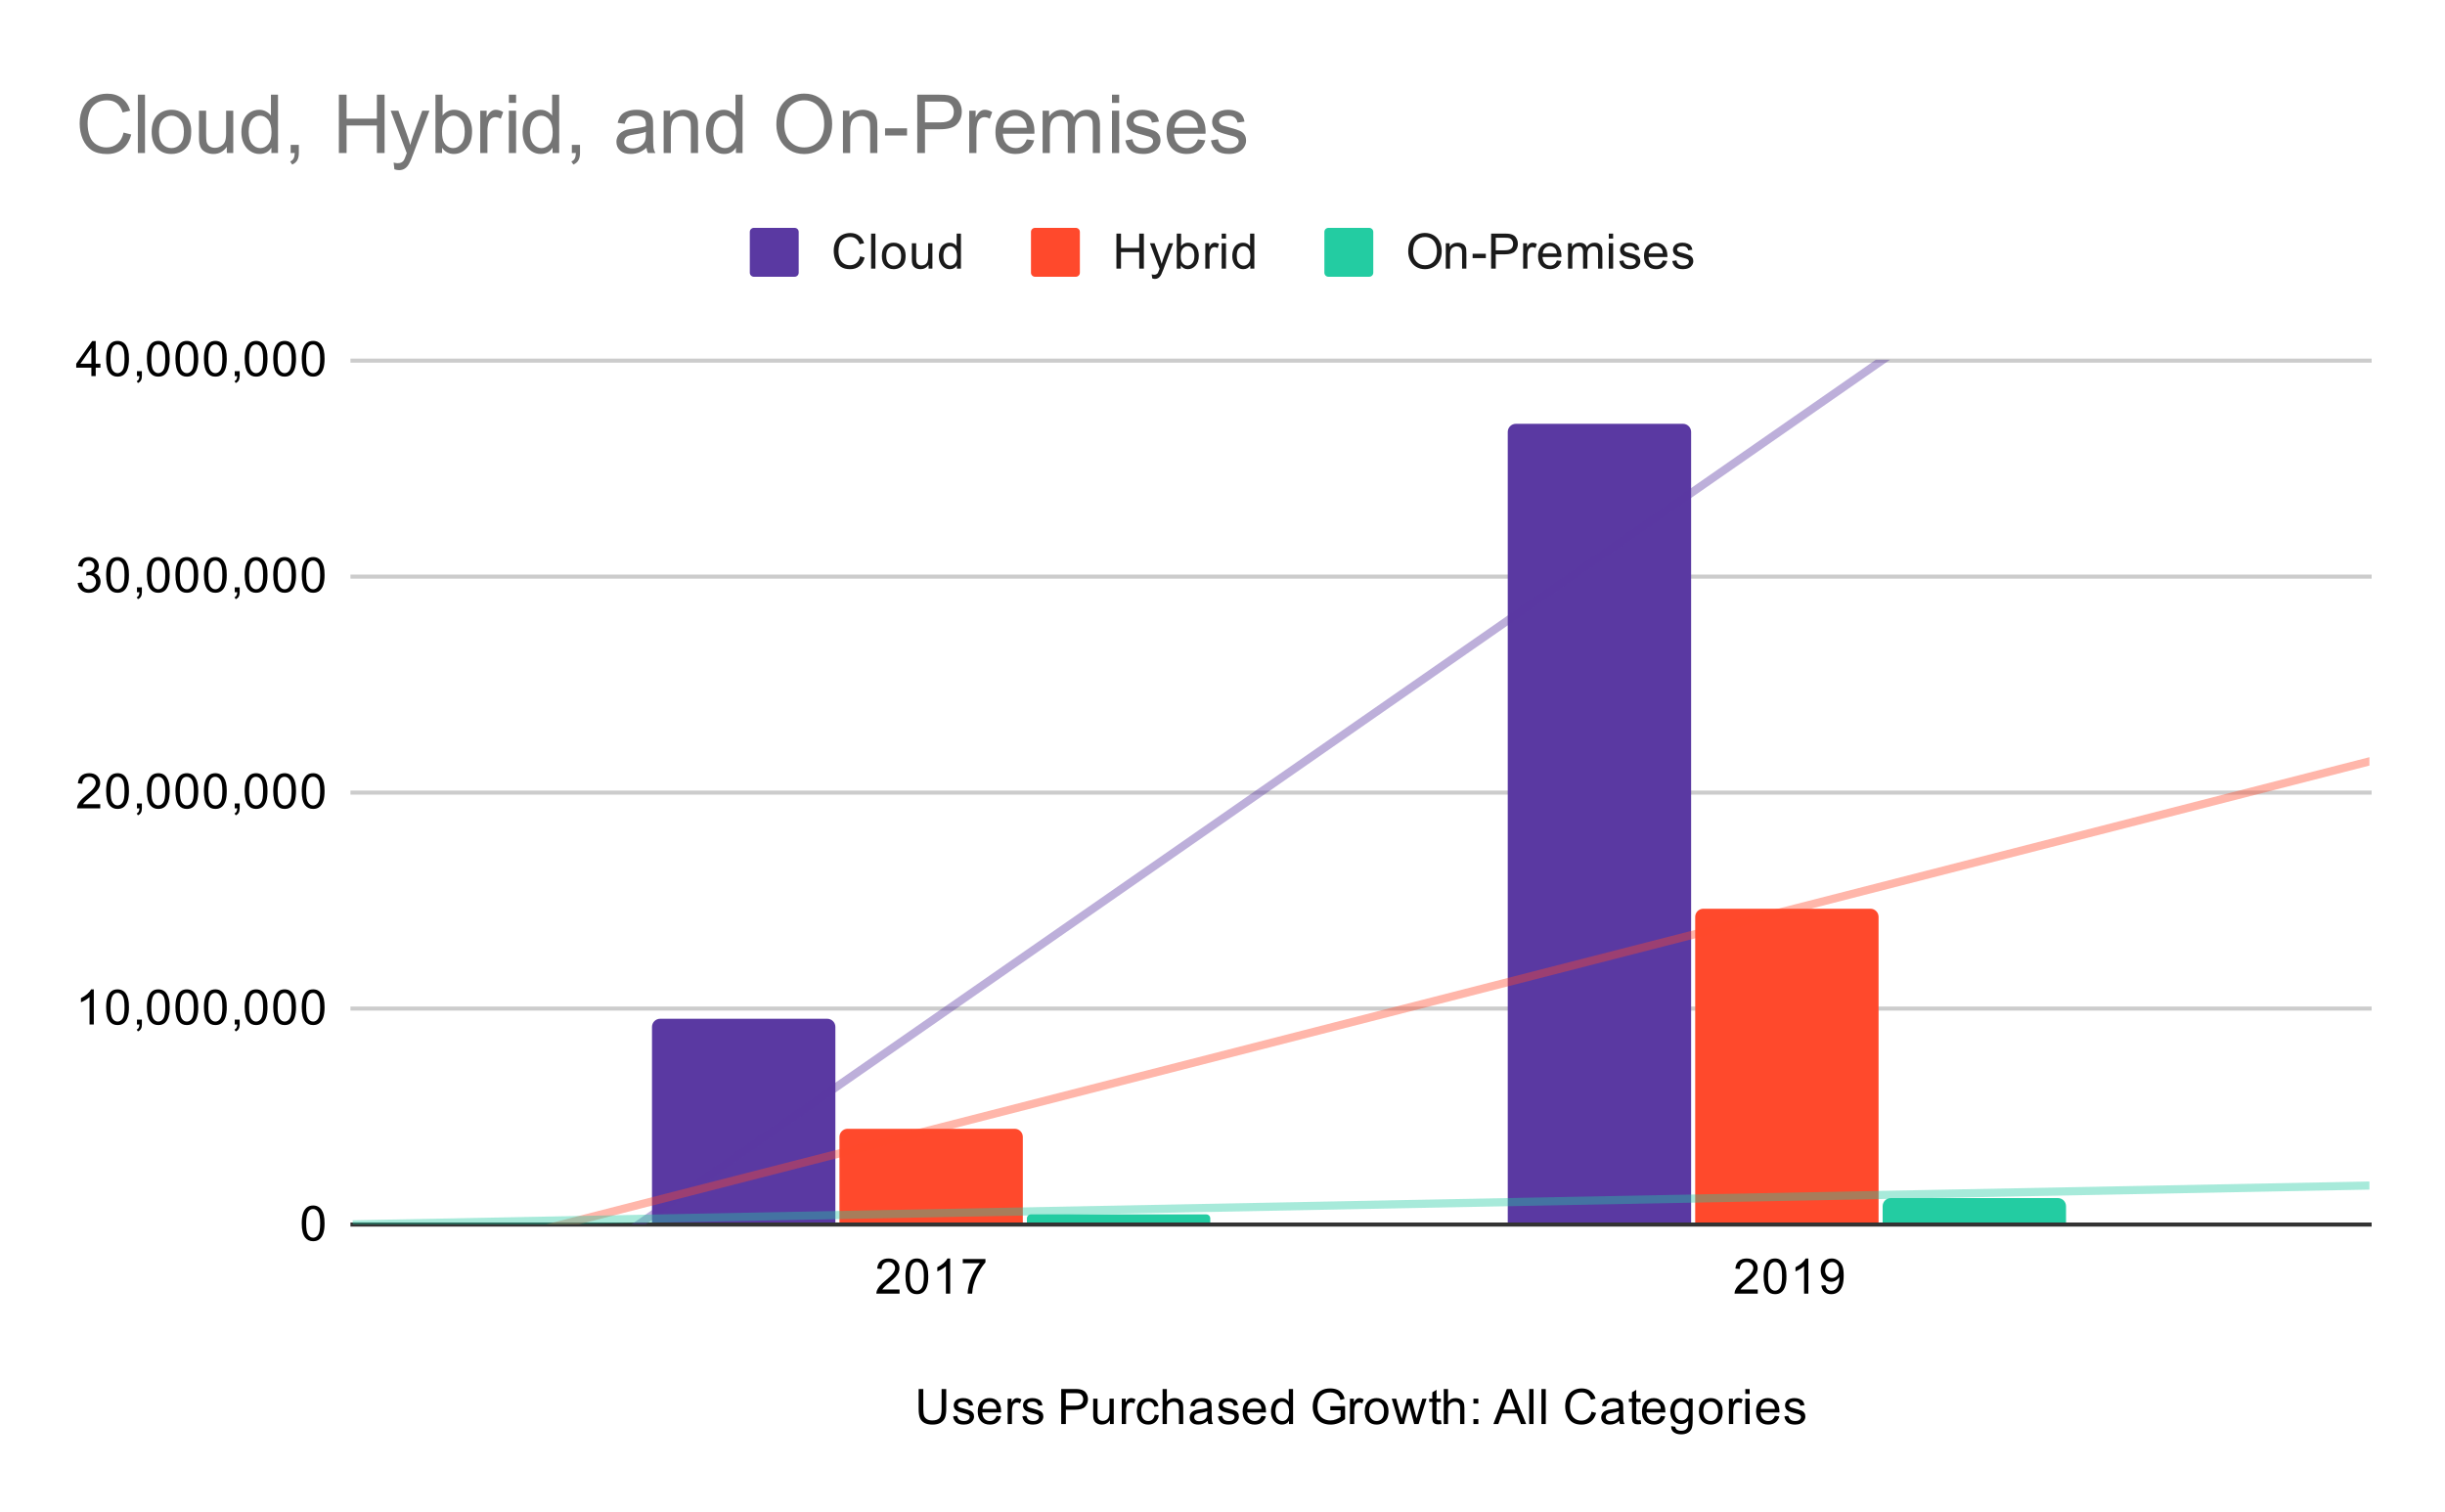 <svg version="1.1" viewBox="0.0 0.0 600.0 371.0" fill="none" stroke="none" stroke-linecap="square" stroke-miterlimit="10" width="600" height="371" xmlns:xlink="http://www.w3.org/1999/xlink" xmlns="http://www.w3.org/2000/svg"><path fill="#ffffff" d="M0 0L600.0 0L600.0 371.0L0 371.0L0 0Z" fill-rule="nonzero"/><path stroke="#333333" stroke-width="1.0" stroke-linecap="butt" d="M86.5 300.5L581.5 300.5" fill-rule="nonzero"/><path stroke="#cccccc" stroke-width="1.0" stroke-linecap="butt" d="M86.5 247.5L581.5 247.5" fill-rule="nonzero"/><path stroke="#cccccc" stroke-width="1.0" stroke-linecap="butt" d="M86.5 194.5L581.5 194.5" fill-rule="nonzero"/><path stroke="#cccccc" stroke-width="1.0" stroke-linecap="butt" d="M86.5 141.5L581.5 141.5" fill-rule="nonzero"/><path stroke="#cccccc" stroke-width="1.0" stroke-linecap="butt" d="M86.5 88.5L581.5 88.5" fill-rule="nonzero"/><clipPath id="id_0"><path d="M86.55 88.283L581.45 88.283L581.45 300.45L86.55 300.45L86.55 88.283Z" clip-rule="nonzero"/></clipPath><path stroke="#000000" stroke-width="0.0" stroke-linecap="butt" stroke-opacity="0.0" clip-path="url(#id_0)" d="M205.0 300.0L160.0 300.0L160.0 252.0C160.0 250.895 160.895 250.0 162.0 250.0L203.0 250.0C204.105 250.0 205.0 250.895 205.0 252.0Z" fill-rule="nonzero"/><path fill="#5a39a2" clip-path="url(#id_0)" d="M205.0 300.0L160.0 300.0L160.0 252.0C160.0 250.895 160.895 250.0 162.0 250.0L203.0 250.0C204.105 250.0 205.0 250.895 205.0 252.0Z" fill-rule="nonzero"/><path stroke="#000000" stroke-width="0.0" stroke-linecap="butt" stroke-opacity="0.0" clip-path="url(#id_0)" d="M415.0 300.0L370.0 300.0L370.0 106.0C370.0 104.895 370.895 104.0 372.0 104.0L413.0 104.0C414.105 104.0 415.0 104.895 415.0 106.0Z" fill-rule="nonzero"/><path fill="#5a39a2" clip-path="url(#id_0)" d="M415.0 300.0L370.0 300.0L370.0 106.0C370.0 104.895 370.895 104.0 372.0 104.0L413.0 104.0C414.105 104.0 415.0 104.895 415.0 106.0Z" fill-rule="nonzero"/><path stroke="#000000" stroke-width="0.0" stroke-linecap="butt" stroke-opacity="0.0" clip-path="url(#id_0)" d="M251.0 300.0L206.0 300.0L206.0 279.0C206.0 277.895 206.895 277.0 208.0 277.0L249.0 277.0C250.105 277.0 251.0 277.895 251.0 279.0Z" fill-rule="nonzero"/><path fill="#ff492c" clip-path="url(#id_0)" d="M251.0 300.0L206.0 300.0L206.0 279.0C206.0 277.895 206.895 277.0 208.0 277.0L249.0 277.0C250.105 277.0 251.0 277.895 251.0 279.0Z" fill-rule="nonzero"/><path stroke="#000000" stroke-width="0.0" stroke-linecap="butt" stroke-opacity="0.0" clip-path="url(#id_0)" d="M461.0 300.0L416.0 300.0L416.0 225.0C416.0 223.895 416.895 223.0 418.0 223.0L459.0 223.0C460.105 223.0 461.0 223.895 461.0 225.0Z" fill-rule="nonzero"/><path fill="#ff492c" clip-path="url(#id_0)" d="M461.0 300.0L416.0 300.0L416.0 225.0C416.0 223.895 416.895 223.0 418.0 223.0L459.0 223.0C460.105 223.0 461.0 223.895 461.0 225.0Z" fill-rule="nonzero"/><path stroke="#000000" stroke-width="0.0" stroke-linecap="butt" stroke-opacity="0.0" clip-path="url(#id_0)" d="M297.0 300.0L252.0 300.0L252.0 299.0C252.0 298.448 252.448 298.0 253.0 298.0L296.0 298.0C296.552 298.0 297.0 298.448 297.0 299.0Z" fill-rule="nonzero"/><path fill="#23cca2" clip-path="url(#id_0)" d="M297.0 300.0L252.0 300.0L252.0 299.0C252.0 298.448 252.448 298.0 253.0 298.0L296.0 298.0C296.552 298.0 297.0 298.448 297.0 299.0Z" fill-rule="nonzero"/><path stroke="#000000" stroke-width="0.0" stroke-linecap="butt" stroke-opacity="0.0" clip-path="url(#id_0)" d="M507.0 300.0L462.0 300.0L462.0 296.0C462.0 294.895 462.895 294.0 464.0 294.0L505.0 294.0C506.105 294.0 507.0 294.895 507.0 296.0Z" fill-rule="nonzero"/><path fill="#23cca2" clip-path="url(#id_0)" d="M507.0 300.0L462.0 300.0L462.0 296.0C462.0 294.895 462.895 294.0 464.0 294.0L505.0 294.0C506.105 294.0 507.0 294.895 507.0 296.0Z" fill-rule="nonzero"/><path stroke="#5a39a2" stroke-width="2.0" stroke-linecap="butt" stroke-opacity="0.4" clip-path="url(#id_0)" d="M0 409.351L581.45 5.318" fill-rule="nonzero"/><path stroke="#ff492c" stroke-width="2.0" stroke-linecap="butt" stroke-opacity="0.4" clip-path="url(#id_0)" d="M0 335.815L581.45 186.84" fill-rule="nonzero"/><path stroke="#23cca2" stroke-width="2.0" stroke-linecap="butt" stroke-opacity="0.4" clip-path="url(#id_0)" d="M0 302.121L581.45 290.923" fill-rule="nonzero"/><path fill="#000000" d="M231.062 340.856L232.203 340.856L232.203 345.825Q232.203 347.122 231.906 347.887Q231.609 348.637 230.844 349.122Q230.078 349.591 228.844 349.591Q227.641 349.591 226.859 349.184Q226.094 348.762 225.766 347.981Q225.438 347.184 225.438 345.825L225.438 340.856L226.578 340.856L226.578 345.809Q226.578 346.934 226.781 347.466Q227.0 347.997 227.5 348.294Q228.016 348.575 228.75 348.575Q230.0 348.575 230.531 348.012Q231.062 347.434 231.062 345.809L231.062 340.856ZM233.875 347.591L234.906 347.434Q235.0 348.059 235.391 348.387Q235.797 348.716 236.531 348.716Q237.25 348.716 237.594 348.434Q237.953 348.137 237.953 347.731Q237.953 347.372 237.641 347.169Q237.422 347.028 236.562 346.809Q235.406 346.512 234.953 346.309Q234.516 346.091 234.281 345.716Q234.047 345.341 234.047 344.872Q234.047 344.466 234.234 344.106Q234.422 343.747 234.75 343.512Q235.0 343.341 235.422 343.216Q235.844 343.091 236.344 343.091Q237.062 343.091 237.609 343.309Q238.172 343.512 238.438 343.872Q238.703 344.231 238.797 344.825L237.766 344.966Q237.703 344.497 237.359 344.231Q237.031 343.95 236.406 343.95Q235.688 343.95 235.375 344.2Q235.062 344.434 235.062 344.762Q235.062 344.966 235.188 345.122Q235.328 345.294 235.594 345.403Q235.75 345.466 236.531 345.669Q237.656 345.981 238.094 346.169Q238.531 346.356 238.781 346.716Q239.031 347.075 239.031 347.622Q239.031 348.153 238.719 348.622Q238.422 349.075 237.844 349.341Q237.266 349.591 236.531 349.591Q235.312 349.591 234.672 349.091Q234.047 348.575 233.875 347.591ZM244.547 347.45L245.641 347.575Q245.391 348.528 244.688 349.059Q243.984 349.591 242.906 349.591Q241.547 349.591 240.734 348.747Q239.938 347.903 239.938 346.387Q239.938 344.825 240.75 343.966Q241.562 343.091 242.844 343.091Q244.094 343.091 244.875 343.934Q245.672 344.778 245.672 346.325Q245.672 346.419 245.672 346.606L241.031 346.606Q241.094 347.637 241.609 348.184Q242.125 348.716 242.906 348.716Q243.484 348.716 243.891 348.419Q244.312 348.106 244.547 347.45ZM241.094 345.747L244.562 345.747Q244.5 344.95 244.172 344.559Q243.656 343.95 242.859 343.95Q242.125 343.95 241.625 344.434Q241.141 344.919 241.094 345.747ZM247.281 349.45L247.281 343.231L248.234 343.231L248.234 344.169Q248.594 343.512 248.891 343.309Q249.203 343.091 249.578 343.091Q250.109 343.091 250.656 343.419L250.297 344.403Q249.906 344.169 249.531 344.169Q249.172 344.169 248.891 344.387Q248.625 344.591 248.516 344.966Q248.328 345.528 248.328 346.184L248.328 349.45L247.281 349.45ZM250.875 347.591L251.906 347.434Q252.0 348.059 252.391 348.387Q252.797 348.716 253.531 348.716Q254.25 348.716 254.594 348.434Q254.953 348.137 254.953 347.731Q254.953 347.372 254.641 347.169Q254.422 347.028 253.562 346.809Q252.406 346.512 251.953 346.309Q251.516 346.091 251.281 345.716Q251.047 345.341 251.047 344.872Q251.047 344.466 251.234 344.106Q251.422 343.747 251.75 343.512Q252.0 343.341 252.422 343.216Q252.844 343.091 253.344 343.091Q254.062 343.091 254.609 343.309Q255.172 343.512 255.438 343.872Q255.703 344.231 255.797 344.825L254.766 344.966Q254.703 344.497 254.359 344.231Q254.031 343.95 253.406 343.95Q252.688 343.95 252.375 344.2Q252.062 344.434 252.062 344.762Q252.062 344.966 252.188 345.122Q252.328 345.294 252.594 345.403Q252.75 345.466 253.531 345.669Q254.656 345.981 255.094 346.169Q255.531 346.356 255.781 346.716Q256.031 347.075 256.031 347.622Q256.031 348.153 255.719 348.622Q255.422 349.075 254.844 349.341Q254.266 349.591 253.531 349.591Q252.312 349.591 251.672 349.091Q251.047 348.575 250.875 347.591ZM260.422 349.45L260.422 340.856L263.672 340.856Q264.516 340.856 264.969 340.934Q265.609 341.044 266.031 341.341Q266.469 341.637 266.719 342.169Q266.984 342.7 266.984 343.341Q266.984 344.434 266.281 345.2Q265.594 345.95 263.766 345.95L261.562 345.95L261.562 349.45L260.422 349.45ZM261.562 344.95L263.781 344.95Q264.891 344.95 265.344 344.544Q265.812 344.122 265.812 343.372Q265.812 342.841 265.531 342.466Q265.266 342.075 264.828 341.95Q264.531 341.872 263.766 341.872L261.562 341.872L261.562 344.95ZM272.375 349.45L272.375 348.528Q271.641 349.591 270.391 349.591Q269.844 349.591 269.359 349.387Q268.891 349.169 268.656 348.856Q268.422 348.528 268.328 348.059Q268.266 347.762 268.266 347.075L268.266 343.231L269.328 343.231L269.328 346.684Q269.328 347.497 269.391 347.794Q269.484 348.2 269.797 348.45Q270.125 348.684 270.609 348.684Q271.078 348.684 271.484 348.45Q271.906 348.2 272.078 347.778Q272.266 347.356 272.266 346.559L272.266 343.231L273.312 343.231L273.312 349.45L272.375 349.45ZM275.281 349.45L275.281 343.231L276.234 343.231L276.234 344.169Q276.594 343.512 276.891 343.309Q277.203 343.091 277.578 343.091Q278.109 343.091 278.656 343.419L278.297 344.403Q277.906 344.169 277.531 344.169Q277.172 344.169 276.891 344.387Q276.625 344.591 276.516 344.966Q276.328 345.528 276.328 346.184L276.328 349.45L275.281 349.45ZM283.359 347.169L284.391 347.309Q284.219 348.372 283.516 348.981Q282.812 349.591 281.797 349.591Q280.516 349.591 279.734 348.762Q278.969 347.919 278.969 346.356Q278.969 345.356 279.297 344.606Q279.641 343.841 280.312 343.466Q281.0 343.091 281.812 343.091Q282.812 343.091 283.453 343.606Q284.109 344.106 284.297 345.059L283.266 345.216Q283.125 344.591 282.75 344.278Q282.375 343.95 281.844 343.95Q281.047 343.95 280.547 344.528Q280.047 345.091 280.047 346.325Q280.047 347.591 280.531 348.153Q281.016 348.716 281.781 348.716Q282.406 348.716 282.812 348.341Q283.234 347.966 283.359 347.169ZM285.297 349.45L285.297 340.856L286.344 340.856L286.344 343.934Q287.078 343.091 288.203 343.091Q288.906 343.091 289.406 343.372Q289.922 343.637 290.141 344.122Q290.359 344.591 290.359 345.512L290.359 349.45L289.312 349.45L289.312 345.512Q289.312 344.716 288.969 344.356Q288.625 343.997 288.0 343.997Q287.531 343.997 287.109 344.247Q286.703 344.481 286.516 344.903Q286.344 345.309 286.344 346.044L286.344 349.45L285.297 349.45ZM296.359 348.684Q295.766 349.184 295.219 349.387Q294.688 349.591 294.062 349.591Q293.031 349.591 292.484 349.091Q291.938 348.591 291.938 347.809Q291.938 347.356 292.141 346.981Q292.344 346.591 292.688 346.372Q293.031 346.137 293.453 346.028Q293.75 345.934 294.391 345.856Q295.656 345.716 296.266 345.497Q296.266 345.278 296.266 345.231Q296.266 344.575 295.969 344.309Q295.562 343.966 294.766 343.966Q294.031 343.966 293.672 344.231Q293.312 344.481 293.141 345.137L292.109 344.997Q292.25 344.341 292.578 343.934Q292.906 343.528 293.516 343.309Q294.125 343.091 294.922 343.091Q295.719 343.091 296.219 343.278Q296.719 343.466 296.953 343.747Q297.188 344.028 297.281 344.466Q297.328 344.731 297.328 345.434L297.328 346.841Q297.328 348.309 297.391 348.7Q297.469 349.091 297.672 349.45L296.562 349.45Q296.406 349.122 296.359 348.684ZM296.266 346.325Q295.688 346.559 294.547 346.731Q293.891 346.825 293.625 346.95Q293.359 347.059 293.203 347.278Q293.062 347.497 293.062 347.778Q293.062 348.2 293.375 348.481Q293.703 348.762 294.312 348.762Q294.922 348.762 295.391 348.497Q295.875 348.231 296.094 347.762Q296.266 347.403 296.266 346.716L296.266 346.325ZM298.875 347.591L299.906 347.434Q300.0 348.059 300.391 348.387Q300.797 348.716 301.531 348.716Q302.25 348.716 302.594 348.434Q302.953 348.137 302.953 347.731Q302.953 347.372 302.641 347.169Q302.422 347.028 301.562 346.809Q300.406 346.512 299.953 346.309Q299.516 346.091 299.281 345.716Q299.047 345.341 299.047 344.872Q299.047 344.466 299.234 344.106Q299.422 343.747 299.75 343.512Q300.0 343.341 300.422 343.216Q300.844 343.091 301.344 343.091Q302.062 343.091 302.609 343.309Q303.172 343.512 303.438 343.872Q303.703 344.231 303.797 344.825L302.766 344.966Q302.703 344.497 302.359 344.231Q302.031 343.95 301.406 343.95Q300.688 343.95 300.375 344.2Q300.062 344.434 300.062 344.762Q300.062 344.966 300.188 345.122Q300.328 345.294 300.594 345.403Q300.75 345.466 301.531 345.669Q302.656 345.981 303.094 346.169Q303.531 346.356 303.781 346.716Q304.031 347.075 304.031 347.622Q304.031 348.153 303.719 348.622Q303.422 349.075 302.844 349.341Q302.266 349.591 301.531 349.591Q300.312 349.591 299.672 349.091Q299.047 348.575 298.875 347.591ZM309.547 347.45L310.641 347.575Q310.391 348.528 309.688 349.059Q308.984 349.591 307.906 349.591Q306.547 349.591 305.734 348.747Q304.938 347.903 304.938 346.387Q304.938 344.825 305.75 343.966Q306.562 343.091 307.844 343.091Q309.094 343.091 309.875 343.934Q310.672 344.778 310.672 346.325Q310.672 346.419 310.672 346.606L306.031 346.606Q306.094 347.637 306.609 348.184Q307.125 348.716 307.906 348.716Q308.484 348.716 308.891 348.419Q309.312 348.106 309.547 347.45ZM306.094 345.747L309.562 345.747Q309.5 344.95 309.172 344.559Q308.656 343.95 307.859 343.95Q307.125 343.95 306.625 344.434Q306.141 344.919 306.094 345.747ZM316.328 349.45L316.328 348.669Q315.734 349.591 314.594 349.591Q313.844 349.591 313.219 349.184Q312.594 348.762 312.25 348.028Q311.906 347.294 311.906 346.341Q311.906 345.419 312.219 344.653Q312.531 343.887 313.156 343.497Q313.781 343.091 314.547 343.091Q315.109 343.091 315.547 343.325Q315.984 343.559 316.266 343.934L316.266 340.856L317.312 340.856L317.312 349.45L316.328 349.45ZM313.0 346.341Q313.0 347.544 313.5 348.137Q314.0 348.716 314.688 348.716Q315.375 348.716 315.859 348.153Q316.344 347.591 316.344 346.434Q316.344 345.153 315.844 344.559Q315.359 343.966 314.641 343.966Q313.938 343.966 313.469 344.544Q313.0 345.106 313.0 346.341ZM326.453 346.075L326.453 345.075L330.078 345.059L330.078 348.247Q329.25 348.919 328.359 349.262Q327.469 349.591 326.531 349.591Q325.266 349.591 324.219 349.059Q323.188 348.512 322.656 347.497Q322.141 346.466 322.141 345.2Q322.141 343.934 322.656 342.856Q323.188 341.762 324.172 341.247Q325.156 340.716 326.438 340.716Q327.375 340.716 328.125 341.012Q328.875 341.309 329.297 341.856Q329.734 342.387 329.953 343.262L328.938 343.544Q328.734 342.887 328.438 342.512Q328.156 342.137 327.625 341.919Q327.094 341.684 326.453 341.684Q325.672 341.684 325.094 341.919Q324.531 342.153 324.172 342.544Q323.828 342.934 323.641 343.403Q323.312 344.2 323.312 345.122Q323.312 346.278 323.703 347.059Q324.109 347.825 324.859 348.2Q325.609 348.575 326.469 348.575Q327.203 348.575 327.906 348.294Q328.609 347.997 328.969 347.684L328.969 346.075L326.453 346.075ZM331.281 349.45L331.281 343.231L332.234 343.231L332.234 344.169Q332.594 343.512 332.891 343.309Q333.203 343.091 333.578 343.091Q334.109 343.091 334.656 343.419L334.297 344.403Q333.906 344.169 333.531 344.169Q333.172 344.169 332.891 344.387Q332.625 344.591 332.516 344.966Q332.328 345.528 332.328 346.184L332.328 349.45L331.281 349.45ZM334.906 346.341Q334.906 344.606 335.859 343.778Q336.656 343.091 337.812 343.091Q339.094 343.091 339.906 343.934Q340.734 344.762 340.734 346.247Q340.734 347.45 340.375 348.137Q340.016 348.825 339.312 349.216Q338.625 349.591 337.812 349.591Q336.516 349.591 335.703 348.762Q334.906 347.919 334.906 346.341ZM335.984 346.341Q335.984 347.528 336.5 348.122Q337.031 348.716 337.812 348.716Q338.609 348.716 339.125 348.122Q339.641 347.528 339.641 346.309Q339.641 345.153 339.109 344.559Q338.594 343.966 337.812 343.966Q337.031 343.966 336.5 344.559Q335.984 345.137 335.984 346.341ZM343.438 349.45L341.531 343.231L342.625 343.231L343.609 346.825L343.984 348.153Q344.016 348.059 344.312 346.872L345.297 343.231L346.375 343.231L347.312 346.841L347.625 348.028L347.984 346.825L349.047 343.231L350.078 343.231L348.125 349.45L347.031 349.45L346.047 345.716L345.797 344.669L344.547 349.45L343.438 349.45ZM353.594 348.512L353.75 349.434Q353.297 349.528 352.953 349.528Q352.375 349.528 352.062 349.356Q351.75 349.169 351.609 348.872Q351.484 348.575 351.484 347.622L351.484 344.044L350.719 344.044L350.719 343.231L351.484 343.231L351.484 341.684L352.531 341.059L352.531 343.231L353.594 343.231L353.594 344.044L352.531 344.044L352.531 347.684Q352.531 348.137 352.578 348.262Q352.641 348.387 352.766 348.466Q352.891 348.544 353.125 348.544Q353.312 348.544 353.594 348.512ZM354.297 349.45L354.297 340.856L355.344 340.856L355.344 343.934Q356.078 343.091 357.203 343.091Q357.906 343.091 358.406 343.372Q358.922 343.637 359.141 344.122Q359.359 344.591 359.359 345.512L359.359 349.45L358.312 349.45L358.312 345.512Q358.312 344.716 357.969 344.356Q357.625 343.997 357.0 343.997Q356.531 343.997 356.109 344.247Q355.703 344.481 355.516 344.903Q355.344 345.309 355.344 346.044L355.344 349.45L354.297 349.45ZM361.578 344.434L361.578 343.231L362.781 343.231L362.781 344.434L361.578 344.434ZM361.578 349.45L361.578 348.247L362.781 348.247L362.781 349.45L361.578 349.45ZM366.484 349.45L369.781 340.856L371.0 340.856L374.516 349.45L373.234 349.45L372.219 346.841L368.641 346.841L367.688 349.45L366.484 349.45ZM368.969 345.919L371.875 345.919L370.984 343.544Q370.562 342.466 370.375 341.762Q370.203 342.591 369.906 343.403L368.969 345.919ZM375.266 349.45L375.266 340.856L376.328 340.856L376.328 349.45L375.266 349.45ZM378.266 349.45L378.266 340.856L379.328 340.856L379.328 349.45L378.266 349.45ZM390.562 346.434L391.688 346.731Q391.328 348.122 390.406 348.856Q389.484 349.591 388.141 349.591Q386.75 349.591 385.875 349.028Q385.0 348.466 384.547 347.403Q384.094 346.325 384.094 345.091Q384.094 343.747 384.609 342.747Q385.125 341.747 386.062 341.231Q387.016 340.716 388.156 340.716Q389.438 340.716 390.312 341.372Q391.203 342.028 391.547 343.216L390.422 343.481Q390.125 342.544 389.547 342.122Q388.984 341.684 388.125 341.684Q387.141 341.684 386.469 342.169Q385.812 342.637 385.531 343.434Q385.266 344.231 385.266 345.091Q385.266 346.184 385.578 346.997Q385.906 347.809 386.578 348.216Q387.25 348.622 388.047 348.622Q389.0 348.622 389.656 348.075Q390.328 347.528 390.562 346.434ZM397.359 348.684Q396.766 349.184 396.219 349.387Q395.688 349.591 395.062 349.591Q394.031 349.591 393.484 349.091Q392.938 348.591 392.938 347.809Q392.938 347.356 393.141 346.981Q393.344 346.591 393.688 346.372Q394.031 346.137 394.453 346.028Q394.75 345.934 395.391 345.856Q396.656 345.716 397.266 345.497Q397.266 345.278 397.266 345.231Q397.266 344.575 396.969 344.309Q396.562 343.966 395.766 343.966Q395.031 343.966 394.672 344.231Q394.312 344.481 394.141 345.137L393.109 344.997Q393.25 344.341 393.578 343.934Q393.906 343.528 394.516 343.309Q395.125 343.091 395.922 343.091Q396.719 343.091 397.219 343.278Q397.719 343.466 397.953 343.747Q398.188 344.028 398.281 344.466Q398.328 344.731 398.328 345.434L398.328 346.841Q398.328 348.309 398.391 348.7Q398.469 349.091 398.672 349.45L397.562 349.45Q397.406 349.122 397.359 348.684ZM397.266 346.325Q396.688 346.559 395.547 346.731Q394.891 346.825 394.625 346.95Q394.359 347.059 394.203 347.278Q394.062 347.497 394.062 347.778Q394.062 348.2 394.375 348.481Q394.703 348.762 395.312 348.762Q395.922 348.762 396.391 348.497Q396.875 348.231 397.094 347.762Q397.266 347.403 397.266 346.716L397.266 346.325ZM402.594 348.512L402.75 349.434Q402.297 349.528 401.953 349.528Q401.375 349.528 401.062 349.356Q400.75 349.169 400.609 348.872Q400.484 348.575 400.484 347.622L400.484 344.044L399.719 344.044L399.719 343.231L400.484 343.231L400.484 341.684L401.531 341.059L401.531 343.231L402.594 343.231L402.594 344.044L401.531 344.044L401.531 347.684Q401.531 348.137 401.578 348.262Q401.641 348.387 401.766 348.466Q401.891 348.544 402.125 348.544Q402.312 348.544 402.594 348.512ZM407.547 347.45L408.641 347.575Q408.391 348.528 407.688 349.059Q406.984 349.591 405.906 349.591Q404.547 349.591 403.734 348.747Q402.938 347.903 402.938 346.387Q402.938 344.825 403.75 343.966Q404.562 343.091 405.844 343.091Q407.094 343.091 407.875 343.934Q408.672 344.778 408.672 346.325Q408.672 346.419 408.672 346.606L404.031 346.606Q404.094 347.637 404.609 348.184Q405.125 348.716 405.906 348.716Q406.484 348.716 406.891 348.419Q407.312 348.106 407.547 347.45ZM404.094 345.747L407.562 345.747Q407.5 344.95 407.172 344.559Q406.656 343.95 405.859 343.95Q405.125 343.95 404.625 344.434Q404.141 344.919 404.094 345.747ZM410.094 349.966L411.125 350.122Q411.188 350.591 411.484 350.809Q411.875 351.106 412.547 351.106Q413.281 351.106 413.672 350.809Q414.078 350.512 414.219 349.997Q414.312 349.669 414.297 348.637Q413.609 349.45 412.578 349.45Q411.297 349.45 410.594 348.528Q409.891 347.591 409.891 346.309Q409.891 345.419 410.203 344.669Q410.531 343.903 411.141 343.497Q411.75 343.091 412.578 343.091Q413.688 343.091 414.406 343.981L414.406 343.231L415.375 343.231L415.375 348.606Q415.375 350.059 415.078 350.669Q414.781 351.278 414.141 351.622Q413.5 351.981 412.562 351.981Q411.453 351.981 410.766 351.481Q410.078 350.981 410.094 349.966ZM410.969 346.231Q410.969 347.45 411.453 348.012Q411.938 348.575 412.672 348.575Q413.406 348.575 413.891 348.012Q414.391 347.45 414.391 346.262Q414.391 345.122 413.875 344.544Q413.375 343.966 412.656 343.966Q411.953 343.966 411.453 344.544Q410.969 345.106 410.969 346.231ZM416.906 346.341Q416.906 344.606 417.859 343.778Q418.656 343.091 419.812 343.091Q421.094 343.091 421.906 343.934Q422.734 344.762 422.734 346.247Q422.734 347.45 422.375 348.137Q422.016 348.825 421.312 349.216Q420.625 349.591 419.812 349.591Q418.516 349.591 417.703 348.762Q416.906 347.919 416.906 346.341ZM417.984 346.341Q417.984 347.528 418.5 348.122Q419.031 348.716 419.812 348.716Q420.609 348.716 421.125 348.122Q421.641 347.528 421.641 346.309Q421.641 345.153 421.109 344.559Q420.594 343.966 419.812 343.966Q419.031 343.966 418.5 344.559Q417.984 345.137 417.984 346.341ZM424.281 349.45L424.281 343.231L425.234 343.231L425.234 344.169Q425.594 343.512 425.891 343.309Q426.203 343.091 426.578 343.091Q427.109 343.091 427.656 343.419L427.297 344.403Q426.906 344.169 426.531 344.169Q426.172 344.169 425.891 344.387Q425.625 344.591 425.516 344.966Q425.328 345.528 425.328 346.184L425.328 349.45L424.281 349.45ZM428.297 342.075L428.297 340.856L429.359 340.856L429.359 342.075L428.297 342.075ZM428.297 349.45L428.297 343.231L429.359 343.231L429.359 349.45L428.297 349.45ZM435.547 347.45L436.641 347.575Q436.391 348.528 435.688 349.059Q434.984 349.591 433.906 349.591Q432.547 349.591 431.734 348.747Q430.938 347.903 430.938 346.387Q430.938 344.825 431.75 343.966Q432.562 343.091 433.844 343.091Q435.094 343.091 435.875 343.934Q436.672 344.778 436.672 346.325Q436.672 346.419 436.672 346.606L432.031 346.606Q432.094 347.637 432.609 348.184Q433.125 348.716 433.906 348.716Q434.484 348.716 434.891 348.419Q435.312 348.106 435.547 347.45ZM432.094 345.747L435.562 345.747Q435.5 344.95 435.172 344.559Q434.656 343.95 433.859 343.95Q433.125 343.95 432.625 344.434Q432.141 344.919 432.094 345.747ZM437.875 347.591L438.906 347.434Q439.0 348.059 439.391 348.387Q439.797 348.716 440.531 348.716Q441.25 348.716 441.594 348.434Q441.953 348.137 441.953 347.731Q441.953 347.372 441.641 347.169Q441.422 347.028 440.562 346.809Q439.406 346.512 438.953 346.309Q438.516 346.091 438.281 345.716Q438.047 345.341 438.047 344.872Q438.047 344.466 438.234 344.106Q438.422 343.747 438.75 343.512Q439.0 343.341 439.422 343.216Q439.844 343.091 440.344 343.091Q441.062 343.091 441.609 343.309Q442.172 343.512 442.438 343.872Q442.703 344.231 442.797 344.825L441.766 344.966Q441.703 344.497 441.359 344.231Q441.031 343.95 440.406 343.95Q439.688 343.95 439.375 344.2Q439.062 344.434 439.062 344.762Q439.062 344.966 439.188 345.122Q439.328 345.294 439.594 345.403Q439.75 345.466 440.531 345.669Q441.656 345.981 442.094 346.169Q442.531 346.356 442.781 346.716Q443.031 347.075 443.031 347.622Q443.031 348.153 442.719 348.622Q442.422 349.075 441.844 349.341Q441.266 349.591 440.531 349.591Q439.312 349.591 438.672 349.091Q438.047 348.575 437.875 347.591Z" fill-rule="nonzero"/><path fill="#000000" d="M74.05 300.216Q74.05 298.684 74.362 297.762Q74.675 296.825 75.284 296.325Q75.909 295.825 76.847 295.825Q77.534 295.825 78.05 296.106Q78.581 296.387 78.925 296.919Q79.269 297.434 79.456 298.184Q79.644 298.934 79.644 300.216Q79.644 301.731 79.331 302.653Q79.034 303.575 78.409 304.091Q77.8 304.591 76.847 304.591Q75.612 304.591 74.894 303.7Q74.05 302.637 74.05 300.216ZM75.128 300.216Q75.128 302.325 75.628 303.028Q76.128 303.731 76.847 303.731Q77.581 303.731 78.066 303.028Q78.566 302.325 78.566 300.216Q78.566 298.091 78.066 297.403Q77.581 296.7 76.831 296.7Q76.112 296.7 75.675 297.309Q75.128 298.091 75.128 300.216Z" fill-rule="nonzero"/><path fill="#000000" d="M23.019 251.408L21.972 251.408L21.972 244.69Q21.581 245.049 20.956 245.424Q20.347 245.783 19.863 245.955L19.863 244.94Q20.738 244.518 21.394 243.94Q22.066 243.346 22.347 242.783L23.019 242.783L23.019 251.408ZM26.05 247.174Q26.05 245.643 26.363 244.721Q26.675 243.783 27.284 243.283Q27.909 242.783 28.847 242.783Q29.534 242.783 30.05 243.065Q30.581 243.346 30.925 243.877Q31.269 244.393 31.456 245.143Q31.644 245.893 31.644 247.174Q31.644 248.69 31.331 249.611Q31.034 250.533 30.409 251.049Q29.8 251.549 28.847 251.549Q27.613 251.549 26.894 250.658Q26.05 249.596 26.05 247.174ZM27.128 247.174Q27.128 249.283 27.628 249.986Q28.128 250.69 28.847 250.69Q29.581 250.69 30.066 249.986Q30.566 249.283 30.566 247.174Q30.566 245.049 30.066 244.361Q29.581 243.658 28.831 243.658Q28.113 243.658 27.675 244.268Q27.128 245.049 27.128 247.174ZM33.612 251.408L33.612 250.205L34.816 250.205L34.816 251.408Q34.816 252.065 34.581 252.471Q34.347 252.893 33.847 253.111L33.55 252.658Q33.878 252.518 34.034 252.221Q34.191 251.94 34.222 251.408L33.612 251.408ZM36.05 247.174Q36.05 245.643 36.362 244.721Q36.675 243.783 37.284 243.283Q37.909 242.783 38.847 242.783Q39.534 242.783 40.05 243.065Q40.581 243.346 40.925 243.877Q41.269 244.393 41.456 245.143Q41.644 245.893 41.644 247.174Q41.644 248.69 41.331 249.611Q41.034 250.533 40.409 251.049Q39.8 251.549 38.847 251.549Q37.612 251.549 36.894 250.658Q36.05 249.596 36.05 247.174ZM37.128 247.174Q37.128 249.283 37.628 249.986Q38.128 250.69 38.847 250.69Q39.581 250.69 40.066 249.986Q40.566 249.283 40.566 247.174Q40.566 245.049 40.066 244.361Q39.581 243.658 38.831 243.658Q38.112 243.658 37.675 244.268Q37.128 245.049 37.128 247.174ZM43.05 247.174Q43.05 245.643 43.362 244.721Q43.675 243.783 44.284 243.283Q44.909 242.783 45.847 242.783Q46.534 242.783 47.05 243.065Q47.581 243.346 47.925 243.877Q48.269 244.393 48.456 245.143Q48.644 245.893 48.644 247.174Q48.644 248.69 48.331 249.611Q48.034 250.533 47.409 251.049Q46.8 251.549 45.847 251.549Q44.612 251.549 43.894 250.658Q43.05 249.596 43.05 247.174ZM44.128 247.174Q44.128 249.283 44.628 249.986Q45.128 250.69 45.847 250.69Q46.581 250.69 47.066 249.986Q47.566 249.283 47.566 247.174Q47.566 245.049 47.066 244.361Q46.581 243.658 45.831 243.658Q45.112 243.658 44.675 244.268Q44.128 245.049 44.128 247.174ZM50.05 247.174Q50.05 245.643 50.362 244.721Q50.675 243.783 51.284 243.283Q51.909 242.783 52.847 242.783Q53.534 242.783 54.05 243.065Q54.581 243.346 54.925 243.877Q55.269 244.393 55.456 245.143Q55.644 245.893 55.644 247.174Q55.644 248.69 55.331 249.611Q55.034 250.533 54.409 251.049Q53.8 251.549 52.847 251.549Q51.612 251.549 50.894 250.658Q50.05 249.596 50.05 247.174ZM51.128 247.174Q51.128 249.283 51.628 249.986Q52.128 250.69 52.847 250.69Q53.581 250.69 54.066 249.986Q54.566 249.283 54.566 247.174Q54.566 245.049 54.066 244.361Q53.581 243.658 52.831 243.658Q52.112 243.658 51.675 244.268Q51.128 245.049 51.128 247.174ZM57.612 251.408L57.612 250.205L58.816 250.205L58.816 251.408Q58.816 252.065 58.581 252.471Q58.347 252.893 57.847 253.111L57.55 252.658Q57.878 252.518 58.034 252.221Q58.191 251.94 58.222 251.408L57.612 251.408ZM60.05 247.174Q60.05 245.643 60.362 244.721Q60.675 243.783 61.284 243.283Q61.909 242.783 62.847 242.783Q63.534 242.783 64.05 243.065Q64.581 243.346 64.925 243.877Q65.269 244.393 65.456 245.143Q65.644 245.893 65.644 247.174Q65.644 248.69 65.331 249.611Q65.034 250.533 64.409 251.049Q63.8 251.549 62.847 251.549Q61.612 251.549 60.894 250.658Q60.05 249.596 60.05 247.174ZM61.128 247.174Q61.128 249.283 61.628 249.986Q62.128 250.69 62.847 250.69Q63.581 250.69 64.066 249.986Q64.566 249.283 64.566 247.174Q64.566 245.049 64.066 244.361Q63.581 243.658 62.831 243.658Q62.112 243.658 61.675 244.268Q61.128 245.049 61.128 247.174ZM67.05 247.174Q67.05 245.643 67.362 244.721Q67.675 243.783 68.284 243.283Q68.909 242.783 69.847 242.783Q70.534 242.783 71.05 243.065Q71.581 243.346 71.925 243.877Q72.269 244.393 72.456 245.143Q72.644 245.893 72.644 247.174Q72.644 248.69 72.331 249.611Q72.034 250.533 71.409 251.049Q70.8 251.549 69.847 251.549Q68.612 251.549 67.894 250.658Q67.05 249.596 67.05 247.174ZM68.128 247.174Q68.128 249.283 68.628 249.986Q69.128 250.69 69.847 250.69Q70.581 250.69 71.066 249.986Q71.566 249.283 71.566 247.174Q71.566 245.049 71.066 244.361Q70.581 243.658 69.831 243.658Q69.112 243.658 68.675 244.268Q68.128 245.049 68.128 247.174ZM74.05 247.174Q74.05 245.643 74.362 244.721Q74.675 243.783 75.284 243.283Q75.909 242.783 76.847 242.783Q77.534 242.783 78.05 243.065Q78.581 243.346 78.925 243.877Q79.269 244.393 79.456 245.143Q79.644 245.893 79.644 247.174Q79.644 248.69 79.331 249.611Q79.034 250.533 78.409 251.049Q77.8 251.549 76.847 251.549Q75.612 251.549 74.894 250.658Q74.05 249.596 74.05 247.174ZM75.128 247.174Q75.128 249.283 75.628 249.986Q76.128 250.69 76.847 250.69Q77.581 250.69 78.066 249.986Q78.566 249.283 78.566 247.174Q78.566 245.049 78.066 244.361Q77.581 243.658 76.831 243.658Q76.112 243.658 75.675 244.268Q75.128 245.049 75.128 247.174Z" fill-rule="nonzero"/><path fill="#000000" d="M24.597 197.351L24.597 198.367L18.909 198.367Q18.909 197.992 19.034 197.632Q19.253 197.054 19.722 196.492Q20.206 195.929 21.113 195.195Q22.519 194.039 23.003 193.367Q23.503 192.695 23.503 192.101Q23.503 191.476 23.05 191.054Q22.597 190.617 21.878 190.617Q21.113 190.617 20.659 191.07Q20.206 191.523 20.191 192.335L19.113 192.226Q19.222 191.007 19.941 190.382Q20.675 189.742 21.909 189.742Q23.144 189.742 23.863 190.429Q24.581 191.117 24.581 192.132Q24.581 192.648 24.363 193.148Q24.159 193.632 23.659 194.195Q23.175 194.742 22.05 195.695Q21.097 196.492 20.816 196.789Q20.55 197.07 20.378 197.351L24.597 197.351ZM26.05 194.132Q26.05 192.601 26.363 191.679Q26.675 190.742 27.284 190.242Q27.909 189.742 28.847 189.742Q29.534 189.742 30.05 190.023Q30.581 190.304 30.925 190.835Q31.269 191.351 31.456 192.101Q31.644 192.851 31.644 194.132Q31.644 195.648 31.331 196.57Q31.034 197.492 30.409 198.007Q29.8 198.507 28.847 198.507Q27.613 198.507 26.894 197.617Q26.05 196.554 26.05 194.132ZM27.128 194.132Q27.128 196.242 27.628 196.945Q28.128 197.648 28.847 197.648Q29.581 197.648 30.066 196.945Q30.566 196.242 30.566 194.132Q30.566 192.007 30.066 191.32Q29.581 190.617 28.831 190.617Q28.113 190.617 27.675 191.226Q27.128 192.007 27.128 194.132ZM33.612 198.367L33.612 197.164L34.816 197.164L34.816 198.367Q34.816 199.023 34.581 199.429Q34.347 199.851 33.847 200.07L33.55 199.617Q33.878 199.476 34.034 199.179Q34.191 198.898 34.222 198.367L33.612 198.367ZM36.05 194.132Q36.05 192.601 36.362 191.679Q36.675 190.742 37.284 190.242Q37.909 189.742 38.847 189.742Q39.534 189.742 40.05 190.023Q40.581 190.304 40.925 190.835Q41.269 191.351 41.456 192.101Q41.644 192.851 41.644 194.132Q41.644 195.648 41.331 196.57Q41.034 197.492 40.409 198.007Q39.8 198.507 38.847 198.507Q37.612 198.507 36.894 197.617Q36.05 196.554 36.05 194.132ZM37.128 194.132Q37.128 196.242 37.628 196.945Q38.128 197.648 38.847 197.648Q39.581 197.648 40.066 196.945Q40.566 196.242 40.566 194.132Q40.566 192.007 40.066 191.32Q39.581 190.617 38.831 190.617Q38.112 190.617 37.675 191.226Q37.128 192.007 37.128 194.132ZM43.05 194.132Q43.05 192.601 43.362 191.679Q43.675 190.742 44.284 190.242Q44.909 189.742 45.847 189.742Q46.534 189.742 47.05 190.023Q47.581 190.304 47.925 190.835Q48.269 191.351 48.456 192.101Q48.644 192.851 48.644 194.132Q48.644 195.648 48.331 196.57Q48.034 197.492 47.409 198.007Q46.8 198.507 45.847 198.507Q44.612 198.507 43.894 197.617Q43.05 196.554 43.05 194.132ZM44.128 194.132Q44.128 196.242 44.628 196.945Q45.128 197.648 45.847 197.648Q46.581 197.648 47.066 196.945Q47.566 196.242 47.566 194.132Q47.566 192.007 47.066 191.32Q46.581 190.617 45.831 190.617Q45.112 190.617 44.675 191.226Q44.128 192.007 44.128 194.132ZM50.05 194.132Q50.05 192.601 50.362 191.679Q50.675 190.742 51.284 190.242Q51.909 189.742 52.847 189.742Q53.534 189.742 54.05 190.023Q54.581 190.304 54.925 190.835Q55.269 191.351 55.456 192.101Q55.644 192.851 55.644 194.132Q55.644 195.648 55.331 196.57Q55.034 197.492 54.409 198.007Q53.8 198.507 52.847 198.507Q51.612 198.507 50.894 197.617Q50.05 196.554 50.05 194.132ZM51.128 194.132Q51.128 196.242 51.628 196.945Q52.128 197.648 52.847 197.648Q53.581 197.648 54.066 196.945Q54.566 196.242 54.566 194.132Q54.566 192.007 54.066 191.32Q53.581 190.617 52.831 190.617Q52.112 190.617 51.675 191.226Q51.128 192.007 51.128 194.132ZM57.612 198.367L57.612 197.164L58.816 197.164L58.816 198.367Q58.816 199.023 58.581 199.429Q58.347 199.851 57.847 200.07L57.55 199.617Q57.878 199.476 58.034 199.179Q58.191 198.898 58.222 198.367L57.612 198.367ZM60.05 194.132Q60.05 192.601 60.362 191.679Q60.675 190.742 61.284 190.242Q61.909 189.742 62.847 189.742Q63.534 189.742 64.05 190.023Q64.581 190.304 64.925 190.835Q65.269 191.351 65.456 192.101Q65.644 192.851 65.644 194.132Q65.644 195.648 65.331 196.57Q65.034 197.492 64.409 198.007Q63.8 198.507 62.847 198.507Q61.612 198.507 60.894 197.617Q60.05 196.554 60.05 194.132ZM61.128 194.132Q61.128 196.242 61.628 196.945Q62.128 197.648 62.847 197.648Q63.581 197.648 64.066 196.945Q64.566 196.242 64.566 194.132Q64.566 192.007 64.066 191.32Q63.581 190.617 62.831 190.617Q62.112 190.617 61.675 191.226Q61.128 192.007 61.128 194.132ZM67.05 194.132Q67.05 192.601 67.362 191.679Q67.675 190.742 68.284 190.242Q68.909 189.742 69.847 189.742Q70.534 189.742 71.05 190.023Q71.581 190.304 71.925 190.835Q72.269 191.351 72.456 192.101Q72.644 192.851 72.644 194.132Q72.644 195.648 72.331 196.57Q72.034 197.492 71.409 198.007Q70.8 198.507 69.847 198.507Q68.612 198.507 67.894 197.617Q67.05 196.554 67.05 194.132ZM68.128 194.132Q68.128 196.242 68.628 196.945Q69.128 197.648 69.847 197.648Q70.581 197.648 71.066 196.945Q71.566 196.242 71.566 194.132Q71.566 192.007 71.066 191.32Q70.581 190.617 69.831 190.617Q69.112 190.617 68.675 191.226Q68.128 192.007 68.128 194.132ZM74.05 194.132Q74.05 192.601 74.362 191.679Q74.675 190.742 75.284 190.242Q75.909 189.742 76.847 189.742Q77.534 189.742 78.05 190.023Q78.581 190.304 78.925 190.835Q79.269 191.351 79.456 192.101Q79.644 192.851 79.644 194.132Q79.644 195.648 79.331 196.57Q79.034 197.492 78.409 198.007Q77.8 198.507 76.847 198.507Q75.612 198.507 74.894 197.617Q74.05 196.554 74.05 194.132ZM75.128 194.132Q75.128 196.242 75.628 196.945Q76.128 197.648 76.847 197.648Q77.581 197.648 78.066 196.945Q78.566 196.242 78.566 194.132Q78.566 192.007 78.066 191.32Q77.581 190.617 76.831 190.617Q76.112 190.617 75.675 191.226Q75.128 192.007 75.128 194.132Z" fill-rule="nonzero"/><path fill="#000000" d="M19.05 143.059L20.113 142.919Q20.284 143.809 20.722 144.216Q21.159 144.606 21.784 144.606Q22.534 144.606 23.05 144.091Q23.566 143.575 23.566 142.809Q23.566 142.091 23.081 141.622Q22.613 141.137 21.878 141.137Q21.581 141.137 21.128 141.262L21.253 140.325Q21.363 140.341 21.425 140.341Q22.097 140.341 22.628 139.997Q23.175 139.637 23.175 138.903Q23.175 138.325 22.784 137.95Q22.394 137.559 21.769 137.559Q21.159 137.559 20.738 137.95Q20.331 138.341 20.222 139.106L19.159 138.919Q19.347 137.872 20.034 137.294Q20.722 136.7 21.738 136.7Q22.441 136.7 23.034 137.012Q23.628 137.309 23.941 137.825Q24.253 138.341 24.253 138.934Q24.253 139.481 23.956 139.95Q23.659 140.403 23.081 140.669Q23.831 140.841 24.253 141.403Q24.675 141.95 24.675 142.794Q24.675 143.919 23.847 144.7Q23.034 145.481 21.784 145.481Q20.659 145.481 19.909 144.809Q19.159 144.122 19.05 143.059ZM26.05 141.091Q26.05 139.559 26.363 138.637Q26.675 137.7 27.284 137.2Q27.909 136.7 28.847 136.7Q29.534 136.7 30.05 136.981Q30.581 137.262 30.925 137.794Q31.269 138.309 31.456 139.059Q31.644 139.809 31.644 141.091Q31.644 142.606 31.331 143.528Q31.034 144.45 30.409 144.966Q29.8 145.466 28.847 145.466Q27.613 145.466 26.894 144.575Q26.05 143.512 26.05 141.091ZM27.128 141.091Q27.128 143.2 27.628 143.903Q28.128 144.606 28.847 144.606Q29.581 144.606 30.066 143.903Q30.566 143.2 30.566 141.091Q30.566 138.966 30.066 138.278Q29.581 137.575 28.831 137.575Q28.113 137.575 27.675 138.184Q27.128 138.966 27.128 141.091ZM33.612 145.325L33.612 144.122L34.816 144.122L34.816 145.325Q34.816 145.981 34.581 146.387Q34.347 146.809 33.847 147.028L33.55 146.575Q33.878 146.434 34.034 146.137Q34.191 145.856 34.222 145.325L33.612 145.325ZM36.05 141.091Q36.05 139.559 36.362 138.637Q36.675 137.7 37.284 137.2Q37.909 136.7 38.847 136.7Q39.534 136.7 40.05 136.981Q40.581 137.262 40.925 137.794Q41.269 138.309 41.456 139.059Q41.644 139.809 41.644 141.091Q41.644 142.606 41.331 143.528Q41.034 144.45 40.409 144.966Q39.8 145.466 38.847 145.466Q37.612 145.466 36.894 144.575Q36.05 143.512 36.05 141.091ZM37.128 141.091Q37.128 143.2 37.628 143.903Q38.128 144.606 38.847 144.606Q39.581 144.606 40.066 143.903Q40.566 143.2 40.566 141.091Q40.566 138.966 40.066 138.278Q39.581 137.575 38.831 137.575Q38.112 137.575 37.675 138.184Q37.128 138.966 37.128 141.091ZM43.05 141.091Q43.05 139.559 43.362 138.637Q43.675 137.7 44.284 137.2Q44.909 136.7 45.847 136.7Q46.534 136.7 47.05 136.981Q47.581 137.262 47.925 137.794Q48.269 138.309 48.456 139.059Q48.644 139.809 48.644 141.091Q48.644 142.606 48.331 143.528Q48.034 144.45 47.409 144.966Q46.8 145.466 45.847 145.466Q44.612 145.466 43.894 144.575Q43.05 143.512 43.05 141.091ZM44.128 141.091Q44.128 143.2 44.628 143.903Q45.128 144.606 45.847 144.606Q46.581 144.606 47.066 143.903Q47.566 143.2 47.566 141.091Q47.566 138.966 47.066 138.278Q46.581 137.575 45.831 137.575Q45.112 137.575 44.675 138.184Q44.128 138.966 44.128 141.091ZM50.05 141.091Q50.05 139.559 50.362 138.637Q50.675 137.7 51.284 137.2Q51.909 136.7 52.847 136.7Q53.534 136.7 54.05 136.981Q54.581 137.262 54.925 137.794Q55.269 138.309 55.456 139.059Q55.644 139.809 55.644 141.091Q55.644 142.606 55.331 143.528Q55.034 144.45 54.409 144.966Q53.8 145.466 52.847 145.466Q51.612 145.466 50.894 144.575Q50.05 143.512 50.05 141.091ZM51.128 141.091Q51.128 143.2 51.628 143.903Q52.128 144.606 52.847 144.606Q53.581 144.606 54.066 143.903Q54.566 143.2 54.566 141.091Q54.566 138.966 54.066 138.278Q53.581 137.575 52.831 137.575Q52.112 137.575 51.675 138.184Q51.128 138.966 51.128 141.091ZM57.612 145.325L57.612 144.122L58.816 144.122L58.816 145.325Q58.816 145.981 58.581 146.387Q58.347 146.809 57.847 147.028L57.55 146.575Q57.878 146.434 58.034 146.137Q58.191 145.856 58.222 145.325L57.612 145.325ZM60.05 141.091Q60.05 139.559 60.362 138.637Q60.675 137.7 61.284 137.2Q61.909 136.7 62.847 136.7Q63.534 136.7 64.05 136.981Q64.581 137.262 64.925 137.794Q65.269 138.309 65.456 139.059Q65.644 139.809 65.644 141.091Q65.644 142.606 65.331 143.528Q65.034 144.45 64.409 144.966Q63.8 145.466 62.847 145.466Q61.612 145.466 60.894 144.575Q60.05 143.512 60.05 141.091ZM61.128 141.091Q61.128 143.2 61.628 143.903Q62.128 144.606 62.847 144.606Q63.581 144.606 64.066 143.903Q64.566 143.2 64.566 141.091Q64.566 138.966 64.066 138.278Q63.581 137.575 62.831 137.575Q62.112 137.575 61.675 138.184Q61.128 138.966 61.128 141.091ZM67.05 141.091Q67.05 139.559 67.362 138.637Q67.675 137.7 68.284 137.2Q68.909 136.7 69.847 136.7Q70.534 136.7 71.05 136.981Q71.581 137.262 71.925 137.794Q72.269 138.309 72.456 139.059Q72.644 139.809 72.644 141.091Q72.644 142.606 72.331 143.528Q72.034 144.45 71.409 144.966Q70.8 145.466 69.847 145.466Q68.612 145.466 67.894 144.575Q67.05 143.512 67.05 141.091ZM68.128 141.091Q68.128 143.2 68.628 143.903Q69.128 144.606 69.847 144.606Q70.581 144.606 71.066 143.903Q71.566 143.2 71.566 141.091Q71.566 138.966 71.066 138.278Q70.581 137.575 69.831 137.575Q69.112 137.575 68.675 138.184Q68.128 138.966 68.128 141.091ZM74.05 141.091Q74.05 139.559 74.362 138.637Q74.675 137.7 75.284 137.2Q75.909 136.7 76.847 136.7Q77.534 136.7 78.05 136.981Q78.581 137.262 78.925 137.794Q79.269 138.309 79.456 139.059Q79.644 139.809 79.644 141.091Q79.644 142.606 79.331 143.528Q79.034 144.45 78.409 144.966Q77.8 145.466 76.847 145.466Q75.612 145.466 74.894 144.575Q74.05 143.512 74.05 141.091ZM75.128 141.091Q75.128 143.2 75.628 143.903Q76.128 144.606 76.847 144.606Q77.581 144.606 78.066 143.903Q78.566 143.2 78.566 141.091Q78.566 138.966 78.066 138.278Q77.581 137.575 76.831 137.575Q76.112 137.575 75.675 138.184Q75.128 138.966 75.128 141.091Z" fill-rule="nonzero"/><path fill="#000000" d="M22.425 92.283L22.425 90.221L18.706 90.221L18.706 89.252L22.628 83.69L23.488 83.69L23.488 89.252L24.644 89.252L24.644 90.221L23.488 90.221L23.488 92.283L22.425 92.283ZM22.425 89.252L22.425 85.393L19.738 89.252L22.425 89.252ZM26.05 88.049Q26.05 86.518 26.363 85.596Q26.675 84.658 27.284 84.158Q27.909 83.658 28.847 83.658Q29.534 83.658 30.05 83.94Q30.581 84.221 30.925 84.752Q31.269 85.268 31.456 86.018Q31.644 86.768 31.644 88.049Q31.644 89.565 31.331 90.486Q31.034 91.408 30.409 91.924Q29.8 92.424 28.847 92.424Q27.613 92.424 26.894 91.533Q26.05 90.471 26.05 88.049ZM27.128 88.049Q27.128 90.158 27.628 90.861Q28.128 91.565 28.847 91.565Q29.581 91.565 30.066 90.861Q30.566 90.158 30.566 88.049Q30.566 85.924 30.066 85.236Q29.581 84.533 28.831 84.533Q28.113 84.533 27.675 85.143Q27.128 85.924 27.128 88.049ZM33.612 92.283L33.612 91.08L34.816 91.08L34.816 92.283Q34.816 92.94 34.581 93.346Q34.347 93.768 33.847 93.986L33.55 93.533Q33.878 93.393 34.034 93.096Q34.191 92.815 34.222 92.283L33.612 92.283ZM36.05 88.049Q36.05 86.518 36.362 85.596Q36.675 84.658 37.284 84.158Q37.909 83.658 38.847 83.658Q39.534 83.658 40.05 83.94Q40.581 84.221 40.925 84.752Q41.269 85.268 41.456 86.018Q41.644 86.768 41.644 88.049Q41.644 89.565 41.331 90.486Q41.034 91.408 40.409 91.924Q39.8 92.424 38.847 92.424Q37.612 92.424 36.894 91.533Q36.05 90.471 36.05 88.049ZM37.128 88.049Q37.128 90.158 37.628 90.861Q38.128 91.565 38.847 91.565Q39.581 91.565 40.066 90.861Q40.566 90.158 40.566 88.049Q40.566 85.924 40.066 85.236Q39.581 84.533 38.831 84.533Q38.112 84.533 37.675 85.143Q37.128 85.924 37.128 88.049ZM43.05 88.049Q43.05 86.518 43.362 85.596Q43.675 84.658 44.284 84.158Q44.909 83.658 45.847 83.658Q46.534 83.658 47.05 83.94Q47.581 84.221 47.925 84.752Q48.269 85.268 48.456 86.018Q48.644 86.768 48.644 88.049Q48.644 89.565 48.331 90.486Q48.034 91.408 47.409 91.924Q46.8 92.424 45.847 92.424Q44.612 92.424 43.894 91.533Q43.05 90.471 43.05 88.049ZM44.128 88.049Q44.128 90.158 44.628 90.861Q45.128 91.565 45.847 91.565Q46.581 91.565 47.066 90.861Q47.566 90.158 47.566 88.049Q47.566 85.924 47.066 85.236Q46.581 84.533 45.831 84.533Q45.112 84.533 44.675 85.143Q44.128 85.924 44.128 88.049ZM50.05 88.049Q50.05 86.518 50.362 85.596Q50.675 84.658 51.284 84.158Q51.909 83.658 52.847 83.658Q53.534 83.658 54.05 83.94Q54.581 84.221 54.925 84.752Q55.269 85.268 55.456 86.018Q55.644 86.768 55.644 88.049Q55.644 89.565 55.331 90.486Q55.034 91.408 54.409 91.924Q53.8 92.424 52.847 92.424Q51.612 92.424 50.894 91.533Q50.05 90.471 50.05 88.049ZM51.128 88.049Q51.128 90.158 51.628 90.861Q52.128 91.565 52.847 91.565Q53.581 91.565 54.066 90.861Q54.566 90.158 54.566 88.049Q54.566 85.924 54.066 85.236Q53.581 84.533 52.831 84.533Q52.112 84.533 51.675 85.143Q51.128 85.924 51.128 88.049ZM57.612 92.283L57.612 91.08L58.816 91.08L58.816 92.283Q58.816 92.94 58.581 93.346Q58.347 93.768 57.847 93.986L57.55 93.533Q57.878 93.393 58.034 93.096Q58.191 92.815 58.222 92.283L57.612 92.283ZM60.05 88.049Q60.05 86.518 60.362 85.596Q60.675 84.658 61.284 84.158Q61.909 83.658 62.847 83.658Q63.534 83.658 64.05 83.94Q64.581 84.221 64.925 84.752Q65.269 85.268 65.456 86.018Q65.644 86.768 65.644 88.049Q65.644 89.565 65.331 90.486Q65.034 91.408 64.409 91.924Q63.8 92.424 62.847 92.424Q61.612 92.424 60.894 91.533Q60.05 90.471 60.05 88.049ZM61.128 88.049Q61.128 90.158 61.628 90.861Q62.128 91.565 62.847 91.565Q63.581 91.565 64.066 90.861Q64.566 90.158 64.566 88.049Q64.566 85.924 64.066 85.236Q63.581 84.533 62.831 84.533Q62.112 84.533 61.675 85.143Q61.128 85.924 61.128 88.049ZM67.05 88.049Q67.05 86.518 67.362 85.596Q67.675 84.658 68.284 84.158Q68.909 83.658 69.847 83.658Q70.534 83.658 71.05 83.94Q71.581 84.221 71.925 84.752Q72.269 85.268 72.456 86.018Q72.644 86.768 72.644 88.049Q72.644 89.565 72.331 90.486Q72.034 91.408 71.409 91.924Q70.8 92.424 69.847 92.424Q68.612 92.424 67.894 91.533Q67.05 90.471 67.05 88.049ZM68.128 88.049Q68.128 90.158 68.628 90.861Q69.128 91.565 69.847 91.565Q70.581 91.565 71.066 90.861Q71.566 90.158 71.566 88.049Q71.566 85.924 71.066 85.236Q70.581 84.533 69.831 84.533Q69.112 84.533 68.675 85.143Q68.128 85.924 68.128 88.049ZM74.05 88.049Q74.05 86.518 74.362 85.596Q74.675 84.658 75.284 84.158Q75.909 83.658 76.847 83.658Q77.534 83.658 78.05 83.94Q78.581 84.221 78.925 84.752Q79.269 85.268 79.456 86.018Q79.644 86.768 79.644 88.049Q79.644 89.565 79.331 90.486Q79.034 91.408 78.409 91.924Q77.8 92.424 76.847 92.424Q75.612 92.424 74.894 91.533Q74.05 90.471 74.05 88.049ZM75.128 88.049Q75.128 90.158 75.628 90.861Q76.128 91.565 76.847 91.565Q77.581 91.565 78.066 90.861Q78.566 90.158 78.566 88.049Q78.566 85.924 78.066 85.236Q77.581 84.533 76.831 84.533Q76.112 84.533 75.675 85.143Q75.128 85.924 75.128 88.049Z" fill-rule="nonzero"/><path fill="#000000" d="M220.749 316.434L220.749 317.45L215.062 317.45Q215.062 317.075 215.187 316.716Q215.405 316.137 215.874 315.575Q216.358 315.012 217.265 314.278Q218.671 313.122 219.155 312.45Q219.655 311.778 219.655 311.184Q219.655 310.559 219.202 310.137Q218.749 309.7 218.03 309.7Q217.265 309.7 216.812 310.153Q216.358 310.606 216.343 311.419L215.265 311.309Q215.374 310.091 216.093 309.466Q216.827 308.825 218.062 308.825Q219.296 308.825 220.015 309.512Q220.733 310.2 220.733 311.216Q220.733 311.731 220.515 312.231Q220.312 312.716 219.812 313.278Q219.327 313.825 218.202 314.778Q217.249 315.575 216.968 315.872Q216.702 316.153 216.53 316.434L220.749 316.434ZM222.202 313.216Q222.202 311.684 222.515 310.762Q222.827 309.825 223.437 309.325Q224.062 308.825 224.999 308.825Q225.687 308.825 226.202 309.106Q226.733 309.387 227.077 309.919Q227.421 310.434 227.608 311.184Q227.796 311.934 227.796 313.216Q227.796 314.731 227.483 315.653Q227.187 316.575 226.562 317.091Q225.952 317.591 224.999 317.591Q223.765 317.591 223.046 316.7Q222.202 315.637 222.202 313.216ZM223.28 313.216Q223.28 315.325 223.78 316.028Q224.28 316.731 224.999 316.731Q225.733 316.731 226.218 316.028Q226.718 315.325 226.718 313.216Q226.718 311.091 226.218 310.403Q225.733 309.7 224.983 309.7Q224.265 309.7 223.827 310.309Q223.28 311.091 223.28 313.216ZM233.171 317.45L232.124 317.45L232.124 310.731Q231.733 311.091 231.108 311.466Q230.499 311.825 230.015 311.997L230.015 310.981Q230.89 310.559 231.546 309.981Q232.218 309.387 232.499 308.825L233.171 308.825L233.171 317.45ZM236.265 309.981L236.265 308.966L241.827 308.966L241.827 309.794Q241.015 310.669 240.202 312.122Q239.405 313.559 238.968 315.091Q238.64 316.169 238.562 317.45L237.468 317.45Q237.483 316.434 237.858 314.997Q238.249 313.559 238.952 312.231Q239.671 310.903 240.483 309.981L236.265 309.981Z" fill-rule="nonzero"/><path fill="#000000" d="M431.345 316.434L431.345 317.45L425.657 317.45Q425.657 317.075 425.782 316.716Q426.001 316.137 426.47 315.575Q426.954 315.012 427.86 314.278Q429.267 313.122 429.751 312.45Q430.251 311.778 430.251 311.184Q430.251 310.559 429.798 310.137Q429.345 309.7 428.626 309.7Q427.86 309.7 427.407 310.153Q426.954 310.606 426.938 311.419L425.86 311.309Q425.97 310.091 426.688 309.466Q427.423 308.825 428.657 308.825Q429.892 308.825 430.61 309.512Q431.329 310.2 431.329 311.216Q431.329 311.731 431.11 312.231Q430.907 312.716 430.407 313.278Q429.923 313.825 428.798 314.778Q427.845 315.575 427.563 315.872Q427.298 316.153 427.126 316.434L431.345 316.434ZM432.798 313.216Q432.798 311.684 433.11 310.762Q433.423 309.825 434.032 309.325Q434.657 308.825 435.595 308.825Q436.282 308.825 436.798 309.106Q437.329 309.387 437.673 309.919Q438.017 310.434 438.204 311.184Q438.392 311.934 438.392 313.216Q438.392 314.731 438.079 315.653Q437.782 316.575 437.157 317.091Q436.548 317.591 435.595 317.591Q434.36 317.591 433.642 316.7Q432.798 315.637 432.798 313.216ZM433.876 313.216Q433.876 315.325 434.376 316.028Q434.876 316.731 435.595 316.731Q436.329 316.731 436.813 316.028Q437.313 315.325 437.313 313.216Q437.313 311.091 436.813 310.403Q436.329 309.7 435.579 309.7Q434.86 309.7 434.423 310.309Q433.876 311.091 433.876 313.216ZM443.767 317.45L442.72 317.45L442.72 310.731Q442.329 311.091 441.704 311.466Q441.095 311.825 440.61 311.997L440.61 310.981Q441.485 310.559 442.142 309.981Q442.813 309.387 443.095 308.825L443.767 308.825L443.767 317.45ZM446.954 315.466L447.97 315.372Q448.095 316.091 448.454 316.419Q448.829 316.731 449.392 316.731Q449.876 316.731 450.235 316.512Q450.61 316.278 450.845 315.919Q451.079 315.544 451.235 314.919Q451.392 314.278 451.392 313.622Q451.392 313.544 451.392 313.403Q451.079 313.903 450.532 314.231Q449.985 314.544 449.345 314.544Q448.267 314.544 447.532 313.778Q446.798 312.997 446.798 311.731Q446.798 310.419 447.563 309.622Q448.345 308.825 449.501 308.825Q450.329 308.825 451.017 309.278Q451.72 309.731 452.079 310.575Q452.438 311.403 452.438 312.981Q452.438 314.622 452.079 315.606Q451.735 316.575 451.017 317.091Q450.313 317.591 449.376 317.591Q448.36 317.591 447.72 317.044Q447.079 316.481 446.954 315.466ZM451.267 311.669Q451.267 310.762 450.782 310.231Q450.313 309.7 449.626 309.7Q448.923 309.7 448.392 310.278Q447.876 310.841 447.876 311.762Q447.876 312.575 448.376 313.091Q448.876 313.606 449.595 313.606Q450.329 313.606 450.798 313.091Q451.267 312.575 451.267 311.669Z" fill-rule="nonzero"/><path fill="#5a39a2" d="M184.0 56.917C184.0 56.364 184.448 55.917 185.0 55.917L195.0 55.917C195.552 55.917 196.0 56.364 196.0 56.917L196.0 66.917C196.0 67.469 195.552 67.917 195.0 67.917L185.0 67.917C184.448 67.917 184.0 67.469 184.0 66.917Z" fill-rule="nonzero"/><path fill="#1a1a1a" d="M211.062 62.901L212.188 63.198Q211.828 64.589 210.906 65.323Q209.984 66.057 208.641 66.057Q207.25 66.057 206.375 65.495Q205.5 64.932 205.047 63.87Q204.594 62.792 204.594 61.557Q204.594 60.214 205.109 59.214Q205.625 58.214 206.562 57.698Q207.516 57.182 208.656 57.182Q209.938 57.182 210.812 57.839Q211.703 58.495 212.047 59.682L210.922 59.948Q210.625 59.01 210.047 58.589Q209.484 58.151 208.625 58.151Q207.641 58.151 206.969 58.635Q206.312 59.104 206.031 59.901Q205.766 60.698 205.766 61.557Q205.766 62.651 206.078 63.464Q206.406 64.276 207.078 64.682Q207.75 65.089 208.547 65.089Q209.5 65.089 210.156 64.542Q210.828 63.995 211.062 62.901ZM213.766 65.917L213.766 57.323L214.828 57.323L214.828 65.917L213.766 65.917ZM216.406 62.807Q216.406 61.073 217.359 60.245Q218.156 59.557 219.312 59.557Q220.594 59.557 221.406 60.401Q222.234 61.229 222.234 62.714Q222.234 63.917 221.875 64.604Q221.516 65.292 220.812 65.682Q220.125 66.057 219.312 66.057Q218.016 66.057 217.203 65.229Q216.406 64.385 216.406 62.807ZM217.484 62.807Q217.484 63.995 218.0 64.589Q218.531 65.182 219.312 65.182Q220.109 65.182 220.625 64.589Q221.141 63.995 221.141 62.776Q221.141 61.62 220.609 61.026Q220.094 60.432 219.312 60.432Q218.531 60.432 218.0 61.026Q217.484 61.604 217.484 62.807ZM227.875 65.917L227.875 64.995Q227.141 66.057 225.891 66.057Q225.344 66.057 224.859 65.854Q224.391 65.635 224.156 65.323Q223.922 64.995 223.828 64.526Q223.766 64.229 223.766 63.542L223.766 59.698L224.828 59.698L224.828 63.151Q224.828 63.964 224.891 64.26Q224.984 64.667 225.297 64.917Q225.625 65.151 226.109 65.151Q226.578 65.151 226.984 64.917Q227.406 64.667 227.578 64.245Q227.766 63.823 227.766 63.026L227.766 59.698L228.812 59.698L228.812 65.917L227.875 65.917ZM234.828 65.917L234.828 65.135Q234.234 66.057 233.094 66.057Q232.344 66.057 231.719 65.651Q231.094 65.229 230.75 64.495Q230.406 63.76 230.406 62.807Q230.406 61.885 230.719 61.12Q231.031 60.354 231.656 59.964Q232.281 59.557 233.047 59.557Q233.609 59.557 234.047 59.792Q234.484 60.026 234.766 60.401L234.766 57.323L235.812 57.323L235.812 65.917L234.828 65.917ZM231.5 62.807Q231.5 64.01 232.0 64.604Q232.5 65.182 233.188 65.182Q233.875 65.182 234.359 64.62Q234.844 64.057 234.844 62.901Q234.844 61.62 234.344 61.026Q233.859 60.432 233.141 60.432Q232.438 60.432 231.969 61.01Q231.5 61.573 231.5 62.807Z" fill-rule="nonzero"/><path fill="#ff492c" d="M253.0 56.917C253.0 56.364 253.448 55.917 254.0 55.917L264.0 55.917C264.552 55.917 265.0 56.364 265.0 56.917L265.0 66.917C265.0 67.469 264.552 67.917 264.0 67.917L254.0 67.917C253.448 67.917 253.0 67.469 253.0 66.917Z" fill-rule="nonzero"/><path fill="#1a1a1a" d="M273.969 65.917L273.969 57.323L275.094 57.323L275.094 60.854L279.562 60.854L279.562 57.323L280.703 57.323L280.703 65.917L279.562 65.917L279.562 61.87L275.094 61.87L275.094 65.917L273.969 65.917ZM282.75 68.307L282.625 67.323Q282.969 67.417 283.234 67.417Q283.578 67.417 283.781 67.292Q284.0 67.182 284.141 66.979Q284.234 66.807 284.469 66.182Q284.484 66.104 284.562 65.932L282.188 59.698L283.328 59.698L284.625 63.292Q284.875 63.979 285.078 64.745Q285.266 64.01 285.516 63.323L286.844 59.698L287.891 59.698L285.531 66.026Q285.141 67.042 284.938 67.432Q284.656 67.964 284.281 68.198Q283.922 68.448 283.422 68.448Q283.125 68.448 282.75 68.307ZM289.766 65.917L288.781 65.917L288.781 57.323L289.844 57.323L289.844 60.385Q290.516 59.557 291.547 59.557Q292.125 59.557 292.625 59.792Q293.141 60.01 293.469 60.432Q293.812 60.854 294.0 61.448Q294.188 62.042 294.188 62.714Q294.188 64.307 293.391 65.182Q292.594 66.057 291.5 66.057Q290.391 66.057 289.766 65.135L289.766 65.917ZM289.75 62.76Q289.75 63.87 290.062 64.37Q290.562 65.182 291.406 65.182Q292.094 65.182 292.594 64.589Q293.109 63.995 293.109 62.792Q293.109 61.573 292.625 60.995Q292.141 60.417 291.453 60.417Q290.766 60.417 290.25 61.026Q289.75 61.62 289.75 62.76ZM295.781 65.917L295.781 59.698L296.734 59.698L296.734 60.635Q297.094 59.979 297.391 59.776Q297.703 59.557 298.078 59.557Q298.609 59.557 299.156 59.885L298.797 60.87Q298.406 60.635 298.031 60.635Q297.672 60.635 297.391 60.854Q297.125 61.057 297.016 61.432Q296.828 61.995 296.828 62.651L296.828 65.917L295.781 65.917ZM299.797 58.542L299.797 57.323L300.859 57.323L300.859 58.542L299.797 58.542ZM299.797 65.917L299.797 59.698L300.859 59.698L300.859 65.917L299.797 65.917ZM306.828 65.917L306.828 65.135Q306.234 66.057 305.094 66.057Q304.344 66.057 303.719 65.651Q303.094 65.229 302.75 64.495Q302.406 63.76 302.406 62.807Q302.406 61.885 302.719 61.12Q303.031 60.354 303.656 59.964Q304.281 59.557 305.047 59.557Q305.609 59.557 306.047 59.792Q306.484 60.026 306.766 60.401L306.766 57.323L307.812 57.323L307.812 65.917L306.828 65.917ZM303.5 62.807Q303.5 64.01 304.0 64.604Q304.5 65.182 305.188 65.182Q305.875 65.182 306.359 64.62Q306.844 64.057 306.844 62.901Q306.844 61.62 306.344 61.026Q305.859 60.432 305.141 60.432Q304.438 60.432 303.969 61.01Q303.5 61.573 303.5 62.807Z" fill-rule="nonzero"/><path fill="#23cca2" d="M325.0 56.917C325.0 56.364 325.448 55.917 326.0 55.917L336.0 55.917C336.552 55.917 337.0 56.364 337.0 56.917L337.0 66.917C337.0 67.469 336.552 67.917 336.0 67.917L326.0 67.917C325.448 67.917 325.0 67.469 325.0 66.917Z" fill-rule="nonzero"/><path fill="#1a1a1a" d="M345.578 61.729Q345.578 59.589 346.719 58.385Q347.875 57.167 349.688 57.167Q350.891 57.167 351.844 57.745Q352.797 58.307 353.297 59.323Q353.797 60.339 353.797 61.635Q353.797 62.932 353.266 63.964Q352.734 64.995 351.766 65.526Q350.812 66.057 349.688 66.057Q348.469 66.057 347.516 65.479Q346.562 64.885 346.062 63.885Q345.578 62.87 345.578 61.729ZM346.75 61.745Q346.75 63.307 347.578 64.198Q348.422 65.089 349.688 65.089Q350.969 65.089 351.797 64.198Q352.625 63.292 352.625 61.62Q352.625 60.573 352.266 59.792Q351.922 59.01 351.234 58.589Q350.547 58.151 349.703 58.151Q348.5 58.151 347.625 58.979Q346.75 59.807 346.75 61.745ZM354.797 65.917L354.797 59.698L355.734 59.698L355.734 60.573Q356.422 59.557 357.719 59.557Q358.281 59.557 358.75 59.76Q359.234 59.964 359.469 60.292Q359.703 60.62 359.797 61.057Q359.844 61.354 359.844 62.089L359.844 65.917L358.797 65.917L358.797 62.135Q358.797 61.479 358.672 61.167Q358.547 60.854 358.234 60.667Q357.922 60.464 357.5 60.464Q356.828 60.464 356.328 60.901Q355.844 61.323 355.844 62.51L355.844 65.917L354.797 65.917ZM361.375 63.339L361.375 62.276L364.625 62.276L364.625 63.339L361.375 63.339ZM365.922 65.917L365.922 57.323L369.172 57.323Q370.016 57.323 370.469 57.401Q371.109 57.51 371.531 57.807Q371.969 58.104 372.219 58.635Q372.484 59.167 372.484 59.807Q372.484 60.901 371.781 61.667Q371.094 62.417 369.266 62.417L367.062 62.417L367.062 65.917L365.922 65.917ZM367.062 61.417L369.281 61.417Q370.391 61.417 370.844 61.01Q371.312 60.589 371.312 59.839Q371.312 59.307 371.031 58.932Q370.766 58.542 370.328 58.417Q370.031 58.339 369.266 58.339L367.062 58.339L367.062 61.417ZM373.781 65.917L373.781 59.698L374.734 59.698L374.734 60.635Q375.094 59.979 375.391 59.776Q375.703 59.557 376.078 59.557Q376.609 59.557 377.156 59.885L376.797 60.87Q376.406 60.635 376.031 60.635Q375.672 60.635 375.391 60.854Q375.125 61.057 375.016 61.432Q374.828 61.995 374.828 62.651L374.828 65.917L373.781 65.917ZM382.047 63.917L383.141 64.042Q382.891 64.995 382.188 65.526Q381.484 66.057 380.406 66.057Q379.047 66.057 378.234 65.214Q377.438 64.37 377.438 62.854Q377.438 61.292 378.25 60.432Q379.062 59.557 380.344 59.557Q381.594 59.557 382.375 60.401Q383.172 61.245 383.172 62.792Q383.172 62.885 383.172 63.073L378.531 63.073Q378.594 64.104 379.109 64.651Q379.625 65.182 380.406 65.182Q380.984 65.182 381.391 64.885Q381.812 64.573 382.047 63.917ZM378.594 62.214L382.062 62.214Q382.0 61.417 381.672 61.026Q381.156 60.417 380.359 60.417Q379.625 60.417 379.125 60.901Q378.641 61.385 378.594 62.214ZM384.797 65.917L384.797 59.698L385.734 59.698L385.734 60.573Q386.031 60.104 386.516 59.839Q387.0 59.557 387.625 59.557Q388.312 59.557 388.75 59.839Q389.203 60.12 389.375 60.635Q390.125 59.557 391.297 59.557Q392.234 59.557 392.719 60.073Q393.219 60.573 393.219 61.651L393.219 65.917L392.172 65.917L392.172 61.995Q392.172 61.37 392.062 61.089Q391.969 60.807 391.703 60.635Q391.438 60.464 391.062 60.464Q390.406 60.464 389.969 60.901Q389.547 61.339 389.547 62.307L389.547 65.917L388.484 65.917L388.484 61.87Q388.484 61.167 388.219 60.823Q387.969 60.464 387.391 60.464Q386.938 60.464 386.562 60.698Q386.188 60.932 386.016 61.385Q385.844 61.839 385.844 62.682L385.844 65.917L384.797 65.917ZM394.797 58.542L394.797 57.323L395.859 57.323L395.859 58.542L394.797 58.542ZM394.797 65.917L394.797 59.698L395.859 59.698L395.859 65.917L394.797 65.917ZM397.375 64.057L398.406 63.901Q398.5 64.526 398.891 64.854Q399.297 65.182 400.031 65.182Q400.75 65.182 401.094 64.901Q401.453 64.604 401.453 64.198Q401.453 63.839 401.141 63.635Q400.922 63.495 400.062 63.276Q398.906 62.979 398.453 62.776Q398.016 62.557 397.781 62.182Q397.547 61.807 397.547 61.339Q397.547 60.932 397.734 60.573Q397.922 60.214 398.25 59.979Q398.5 59.807 398.922 59.682Q399.344 59.557 399.844 59.557Q400.562 59.557 401.109 59.776Q401.672 59.979 401.938 60.339Q402.203 60.698 402.297 61.292L401.266 61.432Q401.203 60.964 400.859 60.698Q400.531 60.417 399.906 60.417Q399.188 60.417 398.875 60.667Q398.562 60.901 398.562 61.229Q398.562 61.432 398.688 61.589Q398.828 61.76 399.094 61.87Q399.25 61.932 400.031 62.135Q401.156 62.448 401.594 62.635Q402.031 62.823 402.281 63.182Q402.531 63.542 402.531 64.089Q402.531 64.62 402.219 65.089Q401.922 65.542 401.344 65.807Q400.766 66.057 400.031 66.057Q398.812 66.057 398.172 65.557Q397.547 65.042 397.375 64.057ZM408.047 63.917L409.141 64.042Q408.891 64.995 408.188 65.526Q407.484 66.057 406.406 66.057Q405.047 66.057 404.234 65.214Q403.438 64.37 403.438 62.854Q403.438 61.292 404.25 60.432Q405.062 59.557 406.344 59.557Q407.594 59.557 408.375 60.401Q409.172 61.245 409.172 62.792Q409.172 62.885 409.172 63.073L404.531 63.073Q404.594 64.104 405.109 64.651Q405.625 65.182 406.406 65.182Q406.984 65.182 407.391 64.885Q407.812 64.573 408.047 63.917ZM404.594 62.214L408.062 62.214Q408.0 61.417 407.672 61.026Q407.156 60.417 406.359 60.417Q405.625 60.417 405.125 60.901Q404.641 61.385 404.594 62.214ZM410.375 64.057L411.406 63.901Q411.5 64.526 411.891 64.854Q412.297 65.182 413.031 65.182Q413.75 65.182 414.094 64.901Q414.453 64.604 414.453 64.198Q414.453 63.839 414.141 63.635Q413.922 63.495 413.062 63.276Q411.906 62.979 411.453 62.776Q411.016 62.557 410.781 62.182Q410.547 61.807 410.547 61.339Q410.547 60.932 410.734 60.573Q410.922 60.214 411.25 59.979Q411.5 59.807 411.922 59.682Q412.344 59.557 412.844 59.557Q413.562 59.557 414.109 59.776Q414.672 59.979 414.938 60.339Q415.203 60.698 415.297 61.292L414.266 61.432Q414.203 60.964 413.859 60.698Q413.531 60.417 412.906 60.417Q412.188 60.417 411.875 60.667Q411.562 60.901 411.562 61.229Q411.562 61.432 411.688 61.589Q411.828 61.76 412.094 61.87Q412.25 61.932 413.031 62.135Q414.156 62.448 414.594 62.635Q415.031 62.823 415.281 63.182Q415.531 63.542 415.531 64.089Q415.531 64.62 415.219 65.089Q414.922 65.542 414.344 65.807Q413.766 66.057 413.031 66.057Q411.812 66.057 411.172 65.557Q410.547 65.042 410.375 64.057Z" fill-rule="nonzero"/><path fill="#757575" d="M30.316 32.534L32.206 33.003Q31.613 35.347 30.066 36.581Q28.519 37.8 26.269 37.8Q23.956 37.8 22.503 36.862Q21.066 35.909 20.3 34.128Q19.55 32.331 19.55 30.284Q19.55 28.05 20.394 26.394Q21.253 24.722 22.831 23.863Q24.409 22.988 26.3 22.988Q28.456 22.988 29.909 24.081Q31.378 25.175 31.956 27.159L30.097 27.597Q29.597 26.034 28.644 25.331Q27.706 24.613 26.269 24.613Q24.613 24.613 23.503 25.409Q22.394 26.191 21.941 27.534Q21.503 28.863 21.503 30.269Q21.503 32.097 22.034 33.472Q22.566 34.831 23.691 35.503Q24.816 36.175 26.113 36.175Q27.706 36.175 28.816 35.253Q29.925 34.331 30.316 32.534ZM33.831 37.55L33.831 23.238L35.581 23.238L35.581 37.55L33.831 37.55ZM37.222 32.362Q37.222 29.488 38.816 28.097Q40.159 26.941 42.081 26.941Q44.222 26.941 45.566 28.347Q46.925 29.753 46.925 32.222Q46.925 34.222 46.331 35.378Q45.737 36.519 44.581 37.159Q43.441 37.784 42.081 37.784Q39.894 37.784 38.55 36.394Q37.222 34.987 37.222 32.362ZM39.019 32.362Q39.019 34.362 39.878 35.347Q40.753 36.331 42.081 36.331Q43.394 36.331 44.253 35.347Q45.128 34.347 45.128 32.3Q45.128 30.378 44.253 29.394Q43.378 28.394 42.081 28.394Q40.753 28.394 39.878 29.394Q39.019 30.378 39.019 32.362ZM55.659 37.55L55.659 36.019Q54.456 37.784 52.378 37.784Q51.456 37.784 50.659 37.441Q49.862 37.081 49.472 36.55Q49.097 36.019 48.941 35.237Q48.831 34.722 48.831 33.597L48.831 27.175L50.581 27.175L50.581 32.925Q50.581 34.3 50.691 34.784Q50.862 35.472 51.394 35.878Q51.941 36.269 52.722 36.269Q53.519 36.269 54.206 35.862Q54.909 35.456 55.191 34.769Q55.487 34.066 55.487 32.737L55.487 27.175L57.237 27.175L57.237 37.55L55.659 37.55ZM66.597 37.55L66.597 36.237Q65.612 37.784 63.691 37.784Q62.456 37.784 61.409 37.097Q60.378 36.409 59.8 35.191Q59.237 33.972 59.237 32.378Q59.237 30.816 59.753 29.55Q60.269 28.284 61.3 27.613Q62.347 26.941 63.612 26.941Q64.55 26.941 65.284 27.347Q66.019 27.738 66.487 28.363L66.487 23.238L68.222 23.238L68.222 37.55L66.597 37.55ZM61.034 32.378Q61.034 34.362 61.878 35.347Q62.722 36.331 63.862 36.331Q65.019 36.331 65.816 35.394Q66.628 34.456 66.628 32.519Q66.628 30.394 65.8 29.394Q64.987 28.394 63.784 28.394Q62.612 28.394 61.816 29.363Q61.034 30.316 61.034 32.378ZM71.331 37.55L71.331 35.55L73.331 35.55L73.331 37.55Q73.331 38.659 72.941 39.331Q72.55 40.019 71.706 40.378L71.206 39.628Q71.769 39.394 72.034 38.909Q72.3 38.441 72.331 37.55L71.331 37.55ZM83.159 37.55L83.159 23.238L85.05 23.238L85.05 29.113L92.487 29.113L92.487 23.238L94.378 23.238L94.378 37.55L92.487 37.55L92.487 30.8L85.05 30.8L85.05 37.55L83.159 37.55ZM96.784 41.55L96.597 39.894Q97.175 40.05 97.597 40.05Q98.191 40.05 98.534 39.847Q98.894 39.659 99.112 39.316Q99.284 39.05 99.659 38.003Q99.706 37.847 99.816 37.566L95.878 27.175L97.769 27.175L99.925 33.191Q100.347 34.331 100.675 35.581Q100.987 34.378 101.394 33.222L103.612 27.175L105.378 27.175L101.425 37.722Q100.8 39.441 100.441 40.081Q99.972 40.956 99.362 41.347Q98.769 41.753 97.925 41.753Q97.409 41.753 96.784 41.55ZM108.487 37.55L106.862 37.55L106.862 23.238L108.612 23.238L108.612 28.347Q109.737 26.941 111.456 26.941Q112.409 26.941 113.269 27.331Q114.128 27.722 114.675 28.425Q115.222 29.113 115.534 30.097Q115.847 31.081 115.847 32.206Q115.847 34.878 114.534 36.331Q113.222 37.784 111.378 37.784Q109.534 37.784 108.487 36.253L108.487 37.55ZM108.472 32.284Q108.472 34.144 108.972 34.987Q109.816 36.331 111.222 36.331Q112.378 36.331 113.206 35.331Q114.05 34.331 114.05 32.347Q114.05 30.316 113.237 29.363Q112.441 28.394 111.3 28.394Q110.144 28.394 109.3 29.394Q108.472 30.394 108.472 32.284ZM117.847 37.55L117.847 27.175L119.425 27.175L119.425 28.753Q120.034 27.644 120.55 27.3Q121.066 26.941 121.675 26.941Q122.566 26.941 123.487 27.503L122.878 29.144Q122.237 28.753 121.597 28.753Q121.019 28.753 120.55 29.113Q120.097 29.456 119.894 30.066Q119.612 31.003 119.612 32.112L119.612 37.55L117.847 37.55ZM124.878 25.253L124.878 23.238L126.644 23.238L126.644 25.253L124.878 25.253ZM124.878 37.55L124.878 27.175L126.644 27.175L126.644 37.55L124.878 37.55ZM135.597 37.55L135.597 36.237Q134.613 37.784 132.691 37.784Q131.456 37.784 130.409 37.097Q129.378 36.409 128.8 35.191Q128.238 33.972 128.238 32.378Q128.238 30.816 128.753 29.55Q129.269 28.284 130.3 27.613Q131.347 26.941 132.613 26.941Q133.55 26.941 134.284 27.347Q135.019 27.738 135.488 28.363L135.488 23.238L137.222 23.238L137.222 37.55L135.597 37.55ZM130.034 32.378Q130.034 34.362 130.878 35.347Q131.722 36.331 132.863 36.331Q134.019 36.331 134.816 35.394Q135.628 34.456 135.628 32.519Q135.628 30.394 134.8 29.394Q133.988 28.394 132.784 28.394Q131.613 28.394 130.816 29.363Q130.034 30.316 130.034 32.378ZM140.331 37.55L140.331 35.55L142.331 35.55L142.331 37.55Q142.331 38.659 141.941 39.331Q141.55 40.019 140.706 40.378L140.206 39.628Q140.769 39.394 141.034 38.909Q141.3 38.441 141.331 37.55L140.331 37.55ZM158.644 36.269Q157.659 37.097 156.753 37.441Q155.847 37.784 154.816 37.784Q153.113 37.784 152.191 36.956Q151.269 36.112 151.269 34.816Q151.269 34.05 151.613 33.425Q151.972 32.8 152.534 32.425Q153.097 32.034 153.8 31.831Q154.316 31.706 155.363 31.566Q157.488 31.316 158.488 30.972Q158.503 30.613 158.503 30.503Q158.503 29.441 158.003 28.988Q157.331 28.394 156.003 28.394Q154.753 28.394 154.159 28.831Q153.581 29.269 153.3 30.378L151.581 30.144Q151.816 29.034 152.347 28.363Q152.878 27.675 153.894 27.316Q154.909 26.941 156.253 26.941Q157.581 26.941 158.409 27.253Q159.238 27.566 159.628 28.05Q160.019 28.519 160.175 29.238Q160.269 29.691 160.269 30.863L160.269 33.206Q160.269 35.659 160.378 36.316Q160.488 36.956 160.831 37.55L158.988 37.55Q158.722 37.003 158.644 36.269ZM158.488 32.347Q157.534 32.737 155.613 33.003Q154.534 33.159 154.081 33.362Q153.644 33.55 153.394 33.925Q153.144 34.3 153.144 34.769Q153.144 35.472 153.675 35.941Q154.206 36.409 155.238 36.409Q156.253 36.409 157.034 35.972Q157.831 35.519 158.206 34.753Q158.488 34.144 158.488 32.987L158.488 32.347ZM162.863 37.55L162.863 27.175L164.456 27.175L164.456 28.659Q165.597 26.941 167.753 26.941Q168.691 26.941 169.472 27.284Q170.269 27.613 170.659 28.159Q171.05 28.706 171.206 29.456Q171.3 29.956 171.3 31.175L171.3 37.55L169.534 37.55L169.534 31.238Q169.534 30.159 169.331 29.628Q169.128 29.097 168.597 28.784Q168.081 28.472 167.378 28.472Q166.253 28.472 165.441 29.191Q164.628 29.894 164.628 31.878L164.628 37.55L162.863 37.55ZM180.597 37.55L180.597 36.237Q179.613 37.784 177.691 37.784Q176.456 37.784 175.409 37.097Q174.378 36.409 173.8 35.191Q173.238 33.972 173.238 32.378Q173.238 30.816 173.753 29.55Q174.269 28.284 175.3 27.613Q176.347 26.941 177.613 26.941Q178.55 26.941 179.284 27.347Q180.019 27.738 180.488 28.363L180.488 23.238L182.222 23.238L182.222 37.55L180.597 37.55ZM175.034 32.378Q175.034 34.362 175.878 35.347Q176.722 36.331 177.863 36.331Q179.019 36.331 179.816 35.394Q180.628 34.456 180.628 32.519Q180.628 30.394 179.8 29.394Q178.988 28.394 177.784 28.394Q176.613 28.394 175.816 29.363Q175.034 30.316 175.034 32.378ZM190.519 30.581Q190.519 27.019 192.425 25.003Q194.347 22.972 197.378 22.972Q199.363 22.972 200.941 23.925Q202.534 24.878 203.363 26.581Q204.206 28.269 204.206 30.409Q204.206 32.581 203.331 34.3Q202.456 36.019 200.831 36.909Q199.222 37.8 197.363 37.8Q195.347 37.8 193.753 36.831Q192.159 35.847 191.331 34.159Q190.519 32.456 190.519 30.581ZM192.472 30.613Q192.472 33.191 193.863 34.691Q195.253 36.175 197.347 36.175Q199.488 36.175 200.863 34.675Q202.253 33.159 202.253 30.394Q202.253 28.659 201.659 27.363Q201.081 26.05 199.941 25.331Q198.8 24.613 197.378 24.613Q195.378 24.613 193.925 26.003Q192.472 27.378 192.472 30.613ZM206.863 37.55L206.863 27.175L208.456 27.175L208.456 28.659Q209.597 26.941 211.753 26.941Q212.691 26.941 213.472 27.284Q214.269 27.613 214.659 28.159Q215.05 28.706 215.206 29.456Q215.3 29.956 215.3 31.175L215.3 37.55L213.534 37.55L213.534 31.238Q213.534 30.159 213.331 29.628Q213.128 29.097 212.597 28.784Q212.081 28.472 211.378 28.472Q210.253 28.472 209.441 29.191Q208.628 29.894 208.628 31.878L208.628 37.55L206.863 37.55ZM217.191 33.253L217.191 31.488L222.581 31.488L222.581 33.253L217.191 33.253ZM225.097 37.55L225.097 23.238L230.488 23.238Q231.925 23.238 232.675 23.363Q233.722 23.55 234.441 24.05Q235.159 24.534 235.581 25.425Q236.019 26.316 236.019 27.378Q236.019 29.206 234.847 30.472Q233.691 31.722 230.659 31.722L226.988 31.722L226.988 37.55L225.097 37.55ZM226.988 30.034L230.691 30.034Q232.519 30.034 233.284 29.363Q234.066 28.675 234.066 27.425Q234.066 26.534 233.613 25.894Q233.159 25.253 232.425 25.05Q231.941 24.925 230.644 24.925L226.988 24.925L226.988 30.034ZM237.847 37.55L237.847 27.175L239.425 27.175L239.425 28.753Q240.034 27.644 240.55 27.3Q241.066 26.941 241.675 26.941Q242.566 26.941 243.488 27.503L242.878 29.144Q242.238 28.753 241.597 28.753Q241.019 28.753 240.55 29.113Q240.097 29.456 239.894 30.066Q239.613 31.003 239.613 32.112L239.613 37.55L237.847 37.55ZM251.972 34.206L253.784 34.441Q253.363 36.019 252.191 36.909Q251.034 37.784 249.222 37.784Q246.956 37.784 245.613 36.394Q244.284 34.987 244.284 32.456Q244.284 29.831 245.628 28.394Q246.972 26.941 249.128 26.941Q251.206 26.941 252.519 28.363Q253.847 29.769 253.847 32.347Q253.847 32.503 253.831 32.816L246.097 32.816Q246.191 34.519 247.066 35.425Q247.941 36.331 249.238 36.331Q250.206 36.331 250.878 35.831Q251.566 35.316 251.972 34.206ZM246.191 31.363L251.988 31.363Q251.878 30.066 251.331 29.409Q250.488 28.394 249.144 28.394Q247.941 28.394 247.113 29.206Q246.284 30.003 246.191 31.363ZM255.863 37.55L255.863 27.175L257.441 27.175L257.441 28.628Q257.925 27.878 258.738 27.409Q259.55 26.941 260.581 26.941Q261.738 26.941 262.472 27.425Q263.206 27.894 263.519 28.753Q264.753 26.941 266.722 26.941Q268.269 26.941 269.097 27.8Q269.925 28.659 269.925 30.425L269.925 37.55L268.175 37.55L268.175 31.019Q268.175 29.956 268.003 29.503Q267.831 29.034 267.378 28.753Q266.941 28.472 266.331 28.472Q265.238 28.472 264.503 29.206Q263.784 29.925 263.784 31.519L263.784 37.55L262.034 37.55L262.034 30.816Q262.034 29.644 261.597 29.066Q261.175 28.472 260.191 28.472Q259.456 28.472 258.816 28.863Q258.191 29.253 257.909 30.003Q257.628 30.753 257.628 32.175L257.628 37.55L255.863 37.55ZM272.878 25.253L272.878 23.238L274.644 23.238L274.644 25.253L272.878 25.253ZM272.878 37.55L272.878 27.175L274.644 27.175L274.644 37.55L272.878 37.55ZM276.159 34.456L277.909 34.175Q278.05 35.222 278.722 35.784Q279.394 36.331 280.597 36.331Q281.8 36.331 282.378 35.847Q282.972 35.347 282.972 34.691Q282.972 34.097 282.456 33.753Q282.097 33.519 280.659 33.159Q278.722 32.659 277.972 32.316Q277.238 31.956 276.847 31.331Q276.456 30.691 276.456 29.925Q276.456 29.238 276.769 28.644Q277.097 28.05 277.644 27.659Q278.05 27.363 278.753 27.159Q279.472 26.941 280.284 26.941Q281.503 26.941 282.425 27.3Q283.347 27.644 283.784 28.253Q284.222 28.847 284.394 29.847L282.675 30.081Q282.55 29.284 281.988 28.847Q281.425 28.394 280.409 28.394Q279.191 28.394 278.675 28.8Q278.159 29.191 278.159 29.722Q278.159 30.066 278.378 30.347Q278.581 30.628 279.05 30.816Q279.316 30.909 280.597 31.253Q282.472 31.753 283.206 32.081Q283.941 32.394 284.363 33.003Q284.784 33.597 284.784 34.503Q284.784 35.378 284.269 36.159Q283.753 36.941 282.784 37.362Q281.816 37.784 280.597 37.784Q278.581 37.784 277.519 36.941Q276.456 36.097 276.159 34.456ZM293.972 34.206L295.784 34.441Q295.363 36.019 294.191 36.909Q293.034 37.784 291.222 37.784Q288.956 37.784 287.613 36.394Q286.284 34.987 286.284 32.456Q286.284 29.831 287.628 28.394Q288.972 26.941 291.128 26.941Q293.206 26.941 294.519 28.363Q295.847 29.769 295.847 32.347Q295.847 32.503 295.831 32.816L288.097 32.816Q288.191 34.519 289.066 35.425Q289.941 36.331 291.238 36.331Q292.206 36.331 292.878 35.831Q293.566 35.316 293.972 34.206ZM288.191 31.363L293.988 31.363Q293.878 30.066 293.331 29.409Q292.488 28.394 291.144 28.394Q289.941 28.394 289.113 29.206Q288.284 30.003 288.191 31.363ZM297.159 34.456L298.909 34.175Q299.05 35.222 299.722 35.784Q300.394 36.331 301.597 36.331Q302.8 36.331 303.378 35.847Q303.972 35.347 303.972 34.691Q303.972 34.097 303.456 33.753Q303.097 33.519 301.659 33.159Q299.722 32.659 298.972 32.316Q298.238 31.956 297.847 31.331Q297.456 30.691 297.456 29.925Q297.456 29.238 297.769 28.644Q298.097 28.05 298.644 27.659Q299.05 27.363 299.753 27.159Q300.472 26.941 301.284 26.941Q302.503 26.941 303.425 27.3Q304.347 27.644 304.784 28.253Q305.222 28.847 305.394 29.847L303.675 30.081Q303.55 29.284 302.988 28.847Q302.425 28.394 301.409 28.394Q300.191 28.394 299.675 28.8Q299.159 29.191 299.159 29.722Q299.159 30.066 299.378 30.347Q299.581 30.628 300.05 30.816Q300.316 30.909 301.597 31.253Q303.472 31.753 304.206 32.081Q304.941 32.394 305.363 33.003Q305.784 33.597 305.784 34.503Q305.784 35.378 305.269 36.159Q304.753 36.941 303.784 37.362Q302.816 37.784 301.597 37.784Q299.581 37.784 298.519 36.941Q297.456 36.097 297.159 34.456Z" fill-rule="nonzero"/></svg>